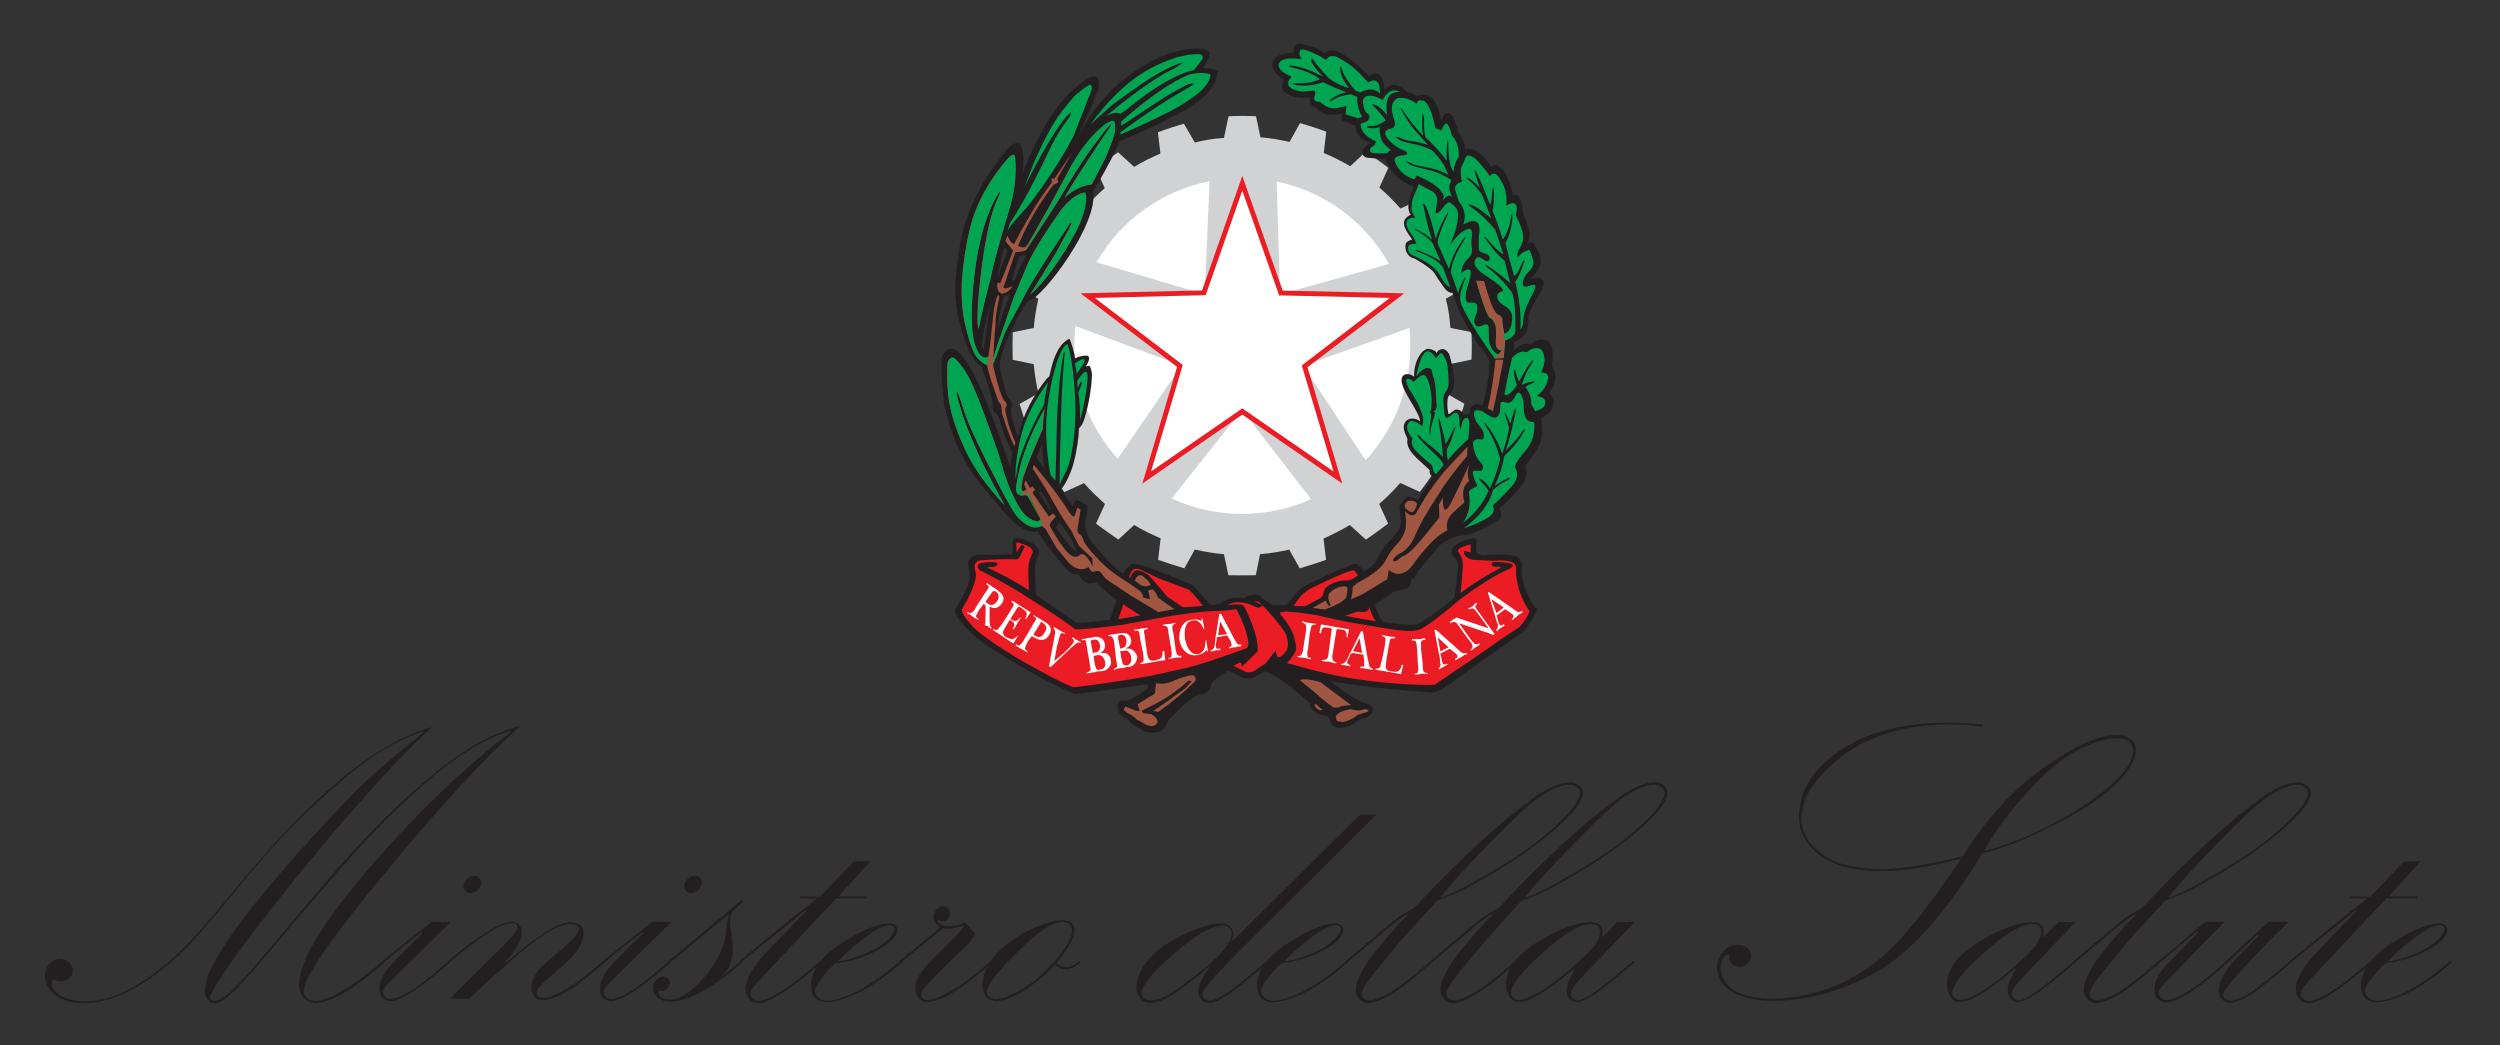 <?xml version="1.0" encoding="utf-8"?>
<!-- Generator: Adobe Illustrator 25.3.1, SVG Export Plug-In . SVG Version: 6.00 Build 0)  -->
<svg version="1.1" id="Livello_1" xmlns="http://www.w3.org/2000/svg" xmlns:xlink="http://www.w3.org/1999/xlink" x="0px" y="0px"
	 viewBox="0 0 1200 501.6" style="enable-background:new 0 0 1200 501.6;" xml:space="preserve">
<rect x="0" y="0" width="1200" height="501.6" fill="#333333" stroke="none"/>
<style type="text/css">
	.st0{clip-path:url(#SVGID_2_);fill-rule:evenodd;clip-rule:evenodd;fill:#D0D2D3;}
	.st1{clip-path:url(#SVGID_2_);fill-rule:evenodd;clip-rule:evenodd;fill:#FFFFFF;}
	.st2{clip-path:url(#SVGID_4_);fill:#EC1C24;}
	.st3{clip-path:url(#SVGID_4_);fill-rule:evenodd;clip-rule:evenodd;fill:#231F20;}
	.st4{clip-path:url(#SVGID_6_);fill-rule:evenodd;clip-rule:evenodd;fill:#A15641;}
	.st5{clip-path:url(#SVGID_6_);fill-rule:evenodd;clip-rule:evenodd;fill:#00A551;}
	.st6{clip-path:url(#SVGID_6_);fill-rule:evenodd;clip-rule:evenodd;fill:#EC1C24;}
	.st7{clip-path:url(#SVGID_6_);fill-rule:evenodd;clip-rule:evenodd;fill:#FFFFFF;}
	.st8{clip-path:url(#SVGID_8_);fill-rule:evenodd;clip-rule:evenodd;fill:#A15641;}
	.st9{clip-path:url(#SVGID_8_);fill:#231F20;}
	.st10{clip-path:url(#SVGID_10_);fill:#231F20;}
</style>
<g>
	<defs>
		<rect id="SVGID_1_" x="21.6" y="20.7" width="1155.2" height="460.8"/>
	</defs>
	<clipPath id="SVGID_2_">
		<use xlink:href="#SVGID_1_"  style="overflow:visible;"/>
	</clipPath>
	<path class="st0" d="M589.7,55.8c2.2-0.2,11.1-0.2,13.2,0l2.1,10.1c4.8,0.4,9.4,1.2,14,2.2l5-9c2.2,0.5,10.6,3.3,12.6,4.1
		l-1.2,10.2c4.4,1.9,8.7,4,12.7,6.4l7.5-7c1.9,1.2,9.1,6.4,10.8,7.8l-4.3,9.4c3.6,3.2,7,6.5,10.1,10.1l9.3-4.3
		c1.5,1.7,6.7,8.9,7.8,10.8l-7,7.6c2.5,4.1,4.6,8.4,6.4,12.7l10.3-1.2c0.8,2,3.5,10.5,4,12.6l-9,5.1c1.2,4.6,1.9,9.4,2.2,14l10.1,2
		c0.2,2.2,0.2,11.1,0,13.2l-10.1,2.1c-0.4,4.8-1.2,9.4-2.2,14l8.9,5.1c-0.5,2.1-3.3,10.4-4,12.5l-10.3-1.1c-1.9,4.3-4,8.6-6.4,12.6
		l7,7.6c-1.2,1.8-6.3,9-7.7,10.7l-9.4-4.3c-3.1,3.6-6.5,7-10.1,10.1l4.3,9.4c-1.7,1.3-8.8,6.6-10.7,7.7l-7.7-7
		c-4.1,2.5-8.4,4.6-12.6,6.5l1.2,10.2c-2,0.8-10.4,3.5-12.6,4.1l-5.1-9c-4.6,1.1-9.3,1.8-14,2.2l-2,10.1c-2.2,0.1-11,0.1-13.2,0
		l-2.1-10.1c-4.7-0.4-9.4-1.2-14-2.2l-5,9c-2.2-0.6-10.5-3.3-12.6-4.1l1.2-10.3c-4.4-1.9-8.7-4-12.7-6.4l-7.6,7
		c-1.8-1.2-9-6.3-10.7-7.7l4.3-9.4c-3.6-3.2-7-6.5-10.1-10l-9.4,4.3c-1.3-1.7-6.5-8.9-7.7-10.7l7-7.7c-2.5-4.1-4.6-8.4-6.5-12.6
		l-10.2,1.2c-0.8-2-3.5-10.5-4.1-12.5l9-5.1c-1-4.7-1.8-9.4-2.2-14l-10.1-2.1c-0.1-2.2-0.1-11.1,0-13.2l10.1-2.1
		c0.4-4.8,1.2-9.4,2.2-14l-9-5c0.6-2.2,3.3-10.5,4.1-12.6l10.3,1.2c1.9-4.4,4-8.7,6.4-12.6l-7-7.6c1.2-1.9,6.4-9.1,7.7-10.7l9.4,4.2
		c3.2-3.6,6.5-7,10-10l-4.3-9.4c1.7-1.4,8.9-6.7,10.7-7.8l7.7,7c4.1-2.5,8.4-4.6,12.6-6.4l-1.2-10.2c2.1-0.9,10.4-3.6,12.5-4.1
		l5.2,9c4.6-1.2,9.4-1.9,14-2.2L589.7,55.8C591.9,55.6,589.7,55.8,589.7,55.8"/>
	<polygon class="st1" points="596.3,89.9 578.3,141.2 523.9,142.5 567.2,175.4 551.6,227.6 596.3,196.7 641,227.6 625.5,175.6 
		668.7,142.5 614.4,141.3 	"/>
	<path class="st1" d="M526.3,125.9c11.5-19.9,31.1-34.4,54.3-38.9l-2.3,54.3L526.3,125.9z M536.5,220.2
		c-15.3-17-23.1-40.2-20.3-63.7l50.9,19L536.5,220.2z M629.3,239.6c-20.9,9.4-45.4,9.6-66.9-0.3l33.8-42.6L629.3,239.6z
		 M676.5,157.4c2.5,22.8-4.9,46.1-21,63.5l-30-45.3L676.5,157.4z M612.8,87.1c22.5,4.7,42.4,18.9,53.9,39.6l-52.3,14.6L612.8,87.1z"
		/>
</g>
<g>
	<defs>
		<rect id="SVGID_3_" x="21.7" y="20.7" width="1155.1" height="460.8"/>
	</defs>
	<clipPath id="SVGID_4_">
		<use xlink:href="#SVGID_3_"  style="overflow:visible;"/>
	</clipPath>
	<path class="st2" d="M596.3,91.5L579,140.9l-0.3,0.8l-0.8,0l-52.4,1.3l41.6,31.7l0.6,0.5l-0.2,0.8l-15,50.3l43.1-29.8l0.7-0.5
		l0.7,0.5l43.1,29.8l-15-50.1l-0.2-0.8l0.6-0.5l41.6-31.9l-52.3-1.2l-0.8,0l-0.3-0.8L596.3,91.5z M577,139.4l18.2-51.8l1.1-3.2
		l1.1,3.2l18.3,51.9l54.9,1.2l3.4,0.1l-2.7,2.1l-43.7,33.4l15.7,52.6l1,3.2l-2.8-1.9l-45.2-31.2l-45.2,31.2l-2.8,1.9l1-3.2
		l15.7-52.8l-43.7-33.3l-2.7-2l3.4-0.1L577,139.4z"/>
	<path class="st3" d="M680.6,239.9c-0.3,0.1-4.3-2.2-5.7-1c-1.4,1.3-2.6,3-3.2,4l0.7,6.5c0.5,2.7-1,5.7-4.3,9
		c-3.3,3.3-5.5,6.4-6.6,9.2c-0.6,2.1-2.9,4.4-6.8,6.8c-0.2-0.7-1.2-1.8-2.8-3.3c-0.2-0.5-0.7-0.6-1.4-0.5c-4,1.1-12,4.6-24,10.5
		c-2.1,1.1-5.1,4.2-8.9,9.3h-6.8c-1.9-1-3.9-2.5-6-4.4c-1.5-1.2-4.2-0.8-8.1,1.2c-3.6-0.8-7.3-0.1-10.9,2.3c-2.2,0.8-3.9,1-4.9,0.5
		l-8.6-9.3c-17.8-7.5-27.5-10.8-29.1-10c-1.8,1.1-3,2.6-3.9,4.6c-1.8-0.8-4.4-3-7.9-6.7l-5.4-6.1c-4-4.4-5.6-8.7-4.9-12.6l0.9-5.4
		c0.1-0.8,0-1.5-0.4-1.9c-1.3-1.4-3.6-2.2-4.7-2.5c-0.2-0.1-1-0.4-1.9,2.8c0.2,0.8-5.6-7.7-5.7-8c1.6-1.7,4.4-6.7,6-12.5
		c1.8-6.6,2.6-13.8,2.6-16.6c0.3-0.5,0.3-0.7,0.7-1c2.7-2.1,6.2-21.6,5.4-26.3c-0.4-1.9-0.8-2.8-1.3-2.9c-0.5-0.1-1,0.1-1.5,0.4
		l1.1-2.1c0.6-1.5,0.6-2.5,0-3c-0.4-0.4-3.5-0.3-6.3,1.1c-0.3-3-1.8-7.5-2.5-9.1c-0.2-0.5-1,0-1,0.1c-4.9,3-7.1,9.5-8.8,17.6
		l-1.4,1.3c-6.3,7.9-11.3,17.1-13.5,27.4c-1.1-1.6-1.7-4-2.6-7.1c-0.9-3.1-1.2-5.2-0.9-6.2c0.9-1.6,0.6-3.2-0.9-4.6
		c-1.2-1.2-2.7-6.4-4.6-15.8c0.1-2.5,1.1-6.1,3-11.1c1.9-4.9,5-11.1,9.1-18.1c0.2-0.3,2-2.3,2.6-2.4c6.1-1.5,33.1-36.5,30.2-52.7
		c-0.5,2,11.6-19.2,12.6-23.6l1.5-0.5l1.7-0.7c5.8-2.3,10.8-4.8,15.4-6.9l7.1-3.8c4.9-2.1,9.6-5,14-8.6c4.7-4.1,7.2-8.4,7.5-12.8
		c-0.8-1.1-3.2-1.6-7.2-1.8c2.1-2.3,3.2-4.8,3.3-7.4c-1.5-2.1-6.1-2.5-13.7-1.1c-8,2-14.9,5.1-20.9,9.3c-6.1,3.9-11.6,8.6-16.4,14.1
		c-4.8,5.6-8.7,11.3-11.7,17.3l3.5-8.1c1.8-3.9,3.6-8.4,5.6-13.5c0.6-2.5,0.6-4.2,0.1-5.3c-0.5-1.1-1.7-1.3-3.4-0.9
		c-1.9,0.5-5.3,2.9-10.2,7.4c-5.4,5.5-10.1,12.3-14.3,20.3c-4.1,8.1-7,14.4-8.5,19.1c0.8-5.3,0.7-9.8-0.4-13.5
		c-0.6-1.5-1.9-1.9-3.9-1.2c-1.9,1.3-3.7,3.2-5.6,5.8c-1.9,2.6-3.7,5.1-5.4,7.5c-1.8,2.4-3.8,5.8-6.2,10.3
		c-2.4,4.4-4.5,9.7-6.3,15.8c-1.8,6.1-3.2,14.1-4.1,24.2c-0.6,6.4-0.1,13.3,1.4,20.7c1.9,7.4,3.7,12.8,5.6,16.3
		c1.9,3.5,3.6,5.6,5.3,6.1c1,2.6,2.5,6.8,4.2,12.8c0.9,2.8,1.3,4.9,1.2,6.4c-0.1,1.5,0.3,2.5,1.1,3.1c0.9,0.6,1.6,1.8,2.2,3.5
		c1.5,5.6,3.6,10.8,6.1,15.6c-0.5,2.6-0.7,5.1-0.7,7.7c-5.6-16.3-10.2-28.5-13.7-36.8c-6.8-15.1-12.1-22-16-20.7
		c-1.9,0.7-3,2.4-3.5,5.1c-0.1,1.1-0.1,3.7,0,8.1c0.1,4.3,0.5,8.9,1.2,13.7c3.5,15.6,9.5,28.5,18.1,38.9l12.8,15.1
		c2.6,2.6,5,4.5,7.4,5.7c2.3,1.2,4.5,1.6,6.5,1c2.9,4.7,6.6,9.6,11,14.7c2.8,4.3,5.7,6.4,8.8,6.1c1.3,2.8,3.2,4.2,5.8,4.2l2.6-0.4
		c3.6,3.5,6.9,6.3,9.8,8.4l-3.3,9.5c-5.8,0.8-11.2,1.3-16.1,1.4c-4.6-3.3-11-7.7-19.3-13.3l-0.5-10.5c-0.2-3.6,0.4-6.7,1.9-9.1
		c0.4-2-0.8-3.8-3.3-5.4c-3.9-1.9-6.6-2.6-8.2-2.3c-0.7,0.2-1.1,0.9-1.2,1.9v5.8l-16.7,0.4c-1.5,0-2.8,0.6-3.8,1.8
		c-1,1.2-1,3.5-0.1,7c0.1,1.3,0.1,2.4-0.2,3.3c-0.8,3.7-3,8.3-6.5,13.7c-0.5,0.8-0.3,2,0.6,3.7c0.9,1.6,3.1,4.2,6.6,7.7
		c1.5,1.5,3.8,3.4,6.9,5.6c3.1,2.2,8.6,5.6,16.4,10.2c9.2,5.5,18.1,10.1,26.5,13.7c1.8,0.1,13.4-1.5,35.1-4.7l0.2,1.9
		c-6.2,4.7-10.2,6.6-11.9,5.8c-2.5,0.2-3.2,2-2.3,5.4c0.7,1.5,2,2.6,3.9,3.2l2.3,2.6l6.5,3.9c2.5,0.7,4.8,0.7,7,0
		c2.1-0.8,3.5-2.6,4.2-5.4l0.7-0.7l7-7l5.1-3.9c4-0.7,6.6-2.1,7.7-4.2c0.2-1.9,0.8-3,1.6-3.5l6.1-4.2c0.2-0.6,2.7,0.4,7.5,3
		c2.3,0.6,4.4,0.5,6.1-0.4l4.6-2.6c4.1,0.9,11.3,6,21.6,15.3c-0.1,1,0.5,2.3,1.9,3.7c0.8,1,3,1.9,6.7,2.6l2.5,4.6l2.5,0.9
		c3.6,0.1,7-1.2,10.2-3.9l3.9-1.2c2-1.5,2.9-3,2.6-4.6l-1.6-1.6l-3.3-0.9c-4.2-2-8.5-4.7-12.8-8.1l-2.8-2.1
		c12.7,2.2,28.6,4,47.5,5.3c2.3,0.5,5.5-0.7,9.4-3.6c3.9-2.9,15.8-11.3,35.5-25.3c2.9-3.2,5.3-6.8,7-10.9c-1.8-1.6-3.3-4-4.6-7
		c-1.3-3-2.2-5.6-2.5-7.7c-0.5-2-0.5-3.8-0.2-5.3c0.3-1.6-0.2-3.1-1.6-4.5c-0.6-0.8-1.9-1.3-4-1.6c-3.7-0.4-8-0.3-12.6,0.2
		c-2.2-0.2-3.5-0.8-3.9-1.6l0.2-4.2c0.3-1.9-0.2-2.7-1.6-2.5c-5.1,1.3-8.2,2.6-9.3,3.9c-1.5,1.6-1.5,3.4,0.2,5.3
		c1.3,1.2,1.9,2.5,1.9,4c-0.7,7.7-1.3,12.9-1.9,15.6c-8.5,6.8-14.3,10.9-17.4,12.4c-2.5,0.8-8,0.5-16.5-1c-1.9-1.6-3.2-4.4-4-8.4
		c2.9-1.7,6-3.9,9.3-6.3c2.2-0.4,4.1-0.8,5.6-1.3c1.5-0.5,2.3-2,2.3-4.3c1.5-0.6,2.6-1.9,3.3-3.9l10.2-12.3
		c3.3-2.8,6.8-4.4,10.7-4.9c4.7-0.4,10.8-3,18.2-7.9c1.2-1.3,1.2-3.1,0-5.4c2.2-1.3,5.8-4.9,10.9-10.9c2-2.8,2.5-5.9,1.4-9.3
		c4.7-5.6,7.3-10.1,7.9-13.3c0.5-2.9,0.4-6.1-0.2-9.5c2.2-1.4,3.8-2.6,4.6-3.6c0.9-1,1.3-2.4,1.3-4.1c0-1.8-0.6-3.2-1.9-4.4
		c3.4-4.8,3.8-9.1,1.2-13c0.9-6.3,0.3-10.3-1.9-11.9c-2.3-1.6-5.2-1.1-8.6,1.6c-2-1.1-4.7-0.1-8.1,3c0.6-1.5,0.6-2.9,0.2-4
		c3-1.4,5-3,5.9-4.6c0.9-1.7,1.3-4.4,1.3-8c0.4-2.2,2.4-6.2,6.1-11.9c2.6-5.7,0.8-7.7-5.4-6c3.4-3,5.1-5.7,5.1-7.9
		c0.2-2.1-0.6-4.8-2.6-8.1c-0.8-1.9-2-2.2-3.7-1.1c0.6-1.2,0.9-2.6,1-4.2c0.1-1.6-1-5.1-3.2-10.3c-0.4-6.9-2-9.8-4.9-8.6
		c-0.5-3.6-1.6-7.1-3.5-10.3c-2.8-4.2-5-5.3-6.7-3.3c-4.6-6.8-8.8-9.6-12.8-8.4c-0.1-2.9-1.1-5.6-3-7.9c-1-4.4-2.3-7.5-3.9-9.3
		c-2.1-0.8-3.6,0.4-4.4,3.5c-0.4-2.6-1.2-5.3-2.5-8.1c-1.3-2.8-3.3-4.3-6.1-4.4c-1-0.1-2,0.1-3,0.5c-1.9-1.2-3.5-1.8-4.7-1.8
		c-4-4.2-7.6-4.6-10.9-1.1l-0.5-3.7c-1.2-4.3-3.5-5.3-7-2.8c-5.7-6-10.6-9.9-14.7-11.7c-3.4-1.2-5.6-0.9-6.7,0.9
		c-1.7-1.7-3.6-2.9-5.6-3.3c-2-0.5-3.9-1-5.6-1.6c-2.7-0.1-3.9,1.3-3.5,4.4c-4.2,0.2-7.1,1-8.7,2.2c-1.6,1.2-2,3-1.2,5.2
		c0.8,2.2,2.5,4,5.2,5.4c-0.7,0.8-1,2.1-0.9,3.9c0.1,1.8,2,3.2,5.6,4.4c2.7,0.7,5.3,0.8,7.9,0.2c-0.6,2.7,0.4,4.4,2.8,5.1
		c3.4,3.5,7.6,4.4,12.6,2.6l-0.5,3.3l6.8,2.8c0.2,3.3,1.7,5.6,4.6,7l2.7,1.2c-0.6,0.1-3.1,2.1-3.1,2.5c-0.6,0.6-2.1,3.9,1.6,4.6
		c2.8,0.3,5.8,0.6,8.7,0.5c0.1,0.9,0.6,2.3,1.2,3.3c0.5,1.1,1.7,2.6,3.8,4.8c1.9,2.1,5.5,4.1,8.5,5.4c-0.2,0.2-1,2.5-1.8,4.6
		c-0.9,2.6-1.4,6.7,0.4,8.9c-0.4-0.2-2.1,1-2.7,1.9c-2.2,3.4,2.5,8.2,3.3,9.9c-0.4,0-1.7,0.6-2.4,1.1c-1.6,1.2-1.1,7,3.5,8
		c1.2,0.6,6.5,3.6,9.1,6.3c0.5,0.5,2,3.3,4.1,6.1c1.1,1.5,2.3,4,5.1,4.1c2.5,8.2,6.7,16,11.7,23.7c0,0.2,4.6,5.1,6.2,9.5
		c-0.6,2.9-0.5,5.3-0.5,5.5c-0.6,5.6-1.6,10.8-3,15.5c-5-2.4-5.8,0.9-6.5,4.1c0.1-0.2-2.3-0.5-2.6,0.6c0.2-1.9-3-3.7-4.4-2.6
		c0,0-1.6,1.1-2.6,1.9c-0.3,0.2-0.6-1.6-0.7-3c-0.1-1-0.2-4.2,0.4-5.5c0.1-0.2,1.3-1.6,2-2.9c1.5-2.6,0.4-11-1.4-16.8
		c-0.5-1.7-1.7-2.6-2.7-3c-0.4-0.2-3,0-3.5,2c-0.1-1.1-2-1.8-3.3-2.1c-3.8-0.9-7.9,6.5-7.5,13.3c-2.8-2.2-6.5-1.5-6,2.3
		c0.6,5.4,8.7,14.9,8.9,19.2c-2.4-2.2-7.9-2.2-7.9,3c0,1.6,1.3,4.3,1.8,5.4c-1.1,5.6,5.3,9.7,10.6,14.9c-0.1,2.5,0.8,2.5,1.6,3.5
		C686.6,230.5,680.7,239.7,680.6,239.9 M497.5,219.8l3.9,4.9c-0.8-4.1-1.2-8.1-1.1-11.9L497.5,219.8z M482.2,118.6
		c-1.4,4.3-2.5,9.1-3.3,14.4l4.7-12.6L482.2,118.6z M480.8,147l-1.2,5.1l-0.9,7l2.5-8.2l3.5-9.5l-2.8,0.5L480.8,147z M498.6,236.6
		l5.4,8.2l0.5-1.1l-4.9-8.2L498.6,236.6z M471.5,166.5l0.7,1.4c0.8-5.3,1.8-12.6,3-21.9C472.1,158.6,470.9,165.4,471.5,166.5
		 M508.7,250.7l-1.9,2.5l3,4l2.8,3.7c1.2,1.6,2.6,2.9,4.2,3.7l-0.9-2.6l-2.6-4.7L508.7,250.7z M489.3,123l-3.7,11.4l1.4,0.2
		c1.3-3.6,3.2-7.7,5.6-12.3L489.3,123z"/>
</g>
<g>
	<defs>
		<rect id="SVGID_5_" x="21.6" y="20.7" width="1155.2" height="460.8"/>
	</defs>
	<clipPath id="SVGID_6_">
		<use xlink:href="#SVGID_5_"  style="overflow:visible;"/>
	</clipPath>
	<path class="st4" d="M677,240.3c1.5,0,3.6,0.8,3.1,2c-0.5,1.3-1.1,3.4-2.3,3.5c-1.2,0.1-3.5-1.5-3.5-3
		C674.3,241.3,675.6,240.3,677,240.3"/>
	<path class="st4" d="M654.1,285.2l11.8-7.2l0.7-4.4c2.6,1.9,4.8,2.3,6.8,1.4c1.8-0.5,3.4-1.9,5-4.2c1.6-2.3,3.9-5.2,6.9-8.6
		c3-3.4,6.2-6,9.5-7.7c-0.8-2.8-0.1-5.5,2.3-8.1l5.8-5.3c-1.3-4.8-0.5-8.2,2.3-10.2c-0.9-2.3-0.9-5.1,0.2-8.2
		c-4.8,10.3-7.8,16.6-9,18.9c-1.2,2.3-2.2,3.2-2.9,2.9c-0.7-0.4-1-2.2-0.9-5.6l-1.9,3.3l0.2,6.1c-8.4,10.9-13.9,17-16.5,18.2
		c-1.4,0.6-2.7,1.5-3.9,2.6c-1.8,0.7-2.2,0.3-1.4-1.2c0.9-1.1,2.3-2,4.2-3c2.5-1.8,4.3-4.1,5.6-7c2.1-5.3,6.1-12.4,12.1-21.4
		c1.8-3.2,6.1-9.1,13.2-17.7l0.2-4.4c-2.2,2.3-4.9,5.2-8.1,8.6c-3.2,3.4-6.1,7-8.9,11c-2.8,3.9-5.4,8.2-7.9,12.7
		c-1.5,1.2-3.2,0.7-5.1-1.4l0.5,4.4l-0.2,4.2c-0.8,2.8-2.2,5.2-4,7.1c-1.9,1.9-3.6,4.3-5.3,7.3c-1.3,3.5-6,7.4-14,11.6l-2.1,1.8
		c-0.1,2.8-0.4,4.8-0.9,6L654.1,285.2z"/>
	<path class="st4" d="M635.9,292.6c6.2-2.3,9.6-4.3,10.3-6c0.8-3.3,0.8-5-0.2-5.1c-2.2-0.2-4.3,0.4-6.1,1.8c-2,1.2-2.7,2.7-2.1,4.7
		l0.9,2.8h-0.9l-1.6-2.5l-6.1,3.5L635.9,292.6z"/>
	<path class="st4" d="M539.3,340.8l1.8,1.4c1.5,0.6,3,1.6,4.6,3.2l4.2,2.3c2.6,1.3,4.4,1.1,5.6-0.7c0.4-1.4-0.6-2.8-2.8-4.2
		l-3.9-0.5l-0.9-1.1l5.1-2.5c3.7-1.9,7-3.8,9.9-5.9c2.9-2.1,5.4-4.1,7.6-6.1l1.6,0.2l-3,3.3c-6.7,5-11.8,8.7-15.4,10.9l2.1,0.7
		c6.2-4.3,11.8-8.9,16.7-13.7c1.9-1.5,1.9-2.9,0.2-4c-2.8,0.2-5.8,1.1-8.9,2.5c-3.2,1.5-6.1,1.9-8.8,1.3l-0.5,3.2
		c0.2,1.4-0.5,2.4-2.1,3l-6.3,3.9l0.9,3.2h-1.6l-5.3-2.1L539.3,340.8z"/>
	<path class="st4" d="M547.5,280.8c1.6,0.8,3.3,0.8,4.9,0l-1.2-1.9l-2.8-2.5c-1.5-0.8-2.7-0.1-3.7,2.3L547.5,280.8z"/>
	<path class="st4" d="M716.6,197.4c1.5-6.1,3.4-15.8,5-24.7c-1.5,0-3.1-0.2-3.8,0c-0.5,5.4-1.6,14.8-3.7,23.3L716.6,197.4z"/>
	<path class="st4" d="M641.7,346.1l3,0.5c2.7-0.6,5-1.8,7-3.5l4.6-1.4l0.7-0.9l-1.9-0.4l-2.8,0.7l-4.2-0.7c-1.8,0.4-3.2,0.8-4.3,1.2
		c-1.1,0.5-2,1.2-2.7,2.3L641.7,346.1z"/>
	<path class="st4" d="M632,333.1c2,2,4.7,4.1,8.1,6.5h2.5c0.8-0.7,2.8-1.1,6-1.1l-14.9-11.1c-5-1.4-8.3-1.7-9.8-0.9L632,333.1z"/>
	<path class="st4" d="M631.3,337.7c-0.5,0.8-0.2,1.6,0.9,2.5c1.1,0.8,1.9,1,2.6,0.5L631.3,337.7z"/>
	<path class="st4" d="M490.1,222.3c-1.3,5.1-2,8.8-2.3,10.9c-0.5,3.3,0.6,4.8,3.3,4.7c1.6-0.5,2.9,0.2,3.7,1.9l4.7,9.6
		c-1.3,1.3-3.3,0.9-6.1-1.1c-2.1-1.5-4.2-4.4-6.3-8.6c-1.4-2.8-2.6-5.6-3.6-8.2c-1-2.7-2-5.8-3-9.5c-1-3.6-3.7-11.3-8-22.9
		c-4.3-11.6-7.7-19.1-10.3-22.4c-2.5-3.3-4.1-5-4.8-5c-1-0.2-1.9,0.5-2.5,2.3c-0.2,0.6-0.3,3.4-0.2,8.5c0.1,5.1,0.5,8.9,1.1,11.3
		c1.3,6.9,3.9,14.4,7.7,22.5c3.9,8.2,10.1,17,18.8,26.3c-3.7-6.5-7.5-13.8-11.4-21.7c-4.4-9.8-7.5-17.3-9.1-22.4
		c-1.6-5.1-2.5-8.4-2.6-9.8c-0.1-1.5,0.1-1.4,0.7,0.1c0.6,1.5,1.8,5.1,3.7,10.9c2.6,6.9,7.4,17.1,14.6,30.7
		c5.4,10.5,8.9,16.5,10.5,18.1c4.6,4.4,8.3,5.7,11.2,3.9l1.9,1.4l5.4,9.3l5.8,7c3.3,3.3,6.5,4,9.6,2.1c0.7,1.9,1.7,2.6,2.9,2.1
		c1.2-0.5,2.2-0.3,2.9,0.5l2.3,3l12.1,8.1l13.2,7.9l7.7-1.4c-2.2-1.4-4.8-3.3-7.9-5.6c-0.7-1.9-1.6-3.2-2.6-3.9l-2.1,0.5l0.9,4.2
		l-3.3-0.7c0.1-1.5-1-3.1-3.4-4.6c-2.4-1.6-5.4-3.6-9.1-6.1c-3.7-2.5-7.2-5.6-10.5-9.3c-3.3-3.7-5.2-6.1-5.5-7.3
		c-0.6-1.9-1.3-3-2-3.2c-0.8-0.3-1.1-1.3-1-2.9l0.4-2.1l1.1-6.8l-1.6-0.9l-1.1,3.3c-0.4,1.8-1.5,1-3.6-2.4c-2-3.3-5.6-8.2-10.6-14.7
		l-5.6-6.8l-0.5,1.9c2.8,4.1,5.2,7.8,7.1,11.1c1.9,3.3,3.5,6.1,4.8,8.4c1.3,2.3,3.4,5.7,6.5,10l3.7,7.4l6.5,6.1l0.2,4
		c-1.3-2.7-2.5-4.4-3.5-5.3c-1-0.8-1.9-0.9-2.6-0.4c-2.2,2.2-5.1,0.8-8.6-4.4c-1.7-2.3-3.7-5.4-5.8-9.3c-0.5-0.7,0.5-2.2,2.8-4.6
		l-1.4-1.6l-1.9,1.6l-7.9-11.4l1.1-1.6l-1.1-1.6l-1.2,0.9l-2.1-3.7l-0.7,1.9l1.1,2.5l-1.4,0.7c-1.2,0.1-1.2-2-0.2-6.3
		c2-6,5.1-13.8,9.5-23.5c0-2.6,0.3-5.7,0.9-9.5C496.4,205,492.7,213.6,490.1,222.3"/>
	<path class="st4" d="M476.8,171.9c0.2-6,0.5-10,0.7-12.1c0.2-2.1,0.4-4.2,0.4-6.3c0.1-2.1,0.7-5.8,1.8-11.2l-0.7-0.7
		c-1.1,2.5-1.8,5.5-2.2,9.2c-0.4,3.7-0.7,6.9-1,9.6c-0.2,2.7-0.7,6.3-1.4,10.8c-0.9,0.6-1.8,0.6-2.6,0.2c-1.5-0.6-2.9-2.7-4-6.4
		c-1.2-3.7-1.6-9.7-1.4-18c1.2-23.7,5.3-41.7,12.5-53.8c1.6-2.3,1.7-1.8,0.2,1.6c-3.2,6.5-5.8,17.5-7.8,32.9
		c-2,15.4-2.6,25.5-1.7,30.3c2.1-9.9,4-18,5.8-24.2c0.9-5.3,3.7-15.5,8.2-30.7c1.7-5.4,2.9-10.3,3.4-14.6c0.5-4.4,0.6-8.9,0.1-13.6
		c-0.5-1.2-1.7-0.6-3.7,1.6c-9,10.5-15,21.6-17.9,33.3c-2,8.4-3.3,17.1-3.9,26c-0.2,7.5,0.3,13.9,1.5,19.3c1.2,5.4,2.5,9.7,3.9,13.1
		c1.4,3.3,3.7,5.7,6.8,7.1c0.5,2.5,1.2,5.2,2.3,8.3c1.1,3.1,1.8,5.4,2.4,7c0.5,1.6,1.1,2.7,1.6,3.2c0.5,0.6,0.8,2,0.8,4.4
		c1.8,5.8,3.7,11.2,6,16.1l0.5-1.8c-2.1-4.9-3.5-8.8-4-11.6c-0.8-2.6-1.1-4.3-0.7-5.3c0.8-1.1,0.7-2-0.3-2.9c-1-0.9-2.2-3.8-3.6-8.9
		c-1.4-5-2.1-8.1-2.1-9.1c2.2-5.7,3.7-9.7,4.4-11.9c0.7-2.2,2.2-5.3,4.4-9.3c2.2-4,4.5-8.2,6.8-12.8c2.3-4.6,9.4-15.7,21.2-33.5
		c1.4-1.2,1,0.2-1.2,4.2l-5.8,10.5l-12.1,19.6c7.1-6.3,14.5-16.5,22.1-30.5c2-4,3.4-7.8,4.2-11.4c0.8-3.6,0.8-6,0-7.2
		c-3.2,0.4-6.8,2.9-10.9,7.7c-6.9,9.6-12.3,18.1-16.1,25.6l-7,16.7l-5.4,15.8C479.7,162.6,478.2,167.1,476.8,171.9"/>
	<path class="st4" d="M511,94.8c4.1-3.6,8.4-5.7,13-6.3l6.5-12.6c2.8-6.6,4.3-10.8,4.6-12.9c0.2-2,0.1-3.7-0.4-4.8
		c-0.7-0.2-2,0.2-3.9,1.2c-6.2,4.8-11.7,11.5-16.5,20l-10.2,18.9l-10.7,18.9c-0.9,1.4-1.9,1.9-3,1.4l-1.8-0.5
		c4-9.8,9.7-19.7,17.2-29.6c2.2-0.5,2.7-1.3,1.6-2.6l7.2-12.5L505.9,86c-0.8-0.7-1.2-0.6-1.2,0.2l0.2,1.4c-4.2,5.6-7.9,11.1-11,16.6
		c-3.1,5.4-5.5,9.7-7.1,12.9c-1.1-0.2-2.2-1.6-3.3-4l-0.9,2.6l3.7,4.6l-6.1,15.6l-1.4-0.2l-0.2,1.6l0.7,2.6l1.4,1.1
		c2.3-0.2,4.1-1.5,5.3-3.7c-2.5,1.2-3.9,1.4-4.4,0.7l5.8-17c2.9-0.1,4.7-0.5,5.3-1.1c7.8-12,12.7-19.6,14.7-22.6
		c7.2-12.3,13-21.3,17.4-27.2c4.3-5.8,7-9.2,8-10.1c1-0.9,1-0.4-0.1,1.3c-6.3,9.4-11,16.4-13.9,21C515.7,87,513.1,91.1,511,94.8"/>
	<path class="st5" d="M689.2,114.6c0.8-3,2.2-6.3,4-9.8c2.2-3.5,2.6-3.6,1.1-0.4c-2.9,6.2-4.3,10.4-4.2,12.6l5.4,12.1
		c1.1-4.8,3.3-9.5,6.8-14.2c1.4-1.8,1.5-1.6,0.4,0.5c-3.9,6.2-6,11.3-6.3,15.3l3.5,10c0.6-2.3,1.6-4.7,3-7.2
		c0.6-0.8,0.6-0.6,0.2,0.7c-0.5,1.3-1.1,3.2-1.8,5.6c-0.7,2.5-0.5,4.9,0.5,7.2c1.1,2.3,2.7,5.4,5,9.1c2.3,3.7,4,6.5,5.3,8.3
		c1.2,1.8,3,4.4,5.3,7.6l4.4-0.2l0.7-8.4c3.2-1.1,4.8-2.7,4.9-4.9c0.1-8.8-0.4-14.8-1.6-18.1c-4.1-5.3-8-9.2-11.8-11.9
		c-1.6-1.6-1.5-1.9,0.4-0.7c4.3,2.8,7.8,5.6,10.5,8.2l-2.6-10.7c-3.4-2.9-6.4-6.3-8.9-10.2c-1.3-1.9-1.2-2.1,0.2-0.7
		c3.2,3.9,5.8,6.4,8.1,7.7c-1.3-3.9-2.6-7.8-4-11.9c-4.3-5-8.1-8.5-11.2-10.5c-2.2-1.6-2.2-2,0-1.2c1.8,0.5,4.8,2.6,9.3,6.3
		c-1.5-4-3-7.8-4.6-11.6c-1.9-2.6-4.1-5-6.7-7.2c-0.9-1.1-0.6-1.1,0.9-0.2c1.5,0.9,3.2,2.4,4.9,4.4L708,83c-0.2-1.9,0.1-1.9,0.9,0
		l2.5,5.6l3.9,9.8c0.6-1.7,0.9-3.9,0.9-6.3c0.5-3,0.8-2.9,0.9,0.4c0.1,3.3-0.1,6.1-0.7,8.6c1.8,4.3,3.4,8.9,4.9,13.9
		c1.9-2.5,3.2-5.9,3.9-10.3c0.6-3.2,0.8-2.9,0.7,0.9c-0.5,4.4-1.6,8.1-3.3,11.1c1.5,6.2,2.9,11.5,4.2,15.8c1.3-0.8,2.6-3,3.9-6.5
		c1.2-1.8,1.3-1.5,0.5,0.9c-1.6,4.7-2.9,7.4-3.9,8.2c1.1,4.6,1.8,8.7,2.2,12.4c0.4,3.7,0.5,7.2,0.3,10.6c0.8-0.5,1.3-2,1.4-4.7
		c0-1.3,0.4-3,1.1-5.1c0.8-2.1,2-4.7,3.6-7.7c1.5-2.8,1.5-4.1-0.2-3.9l-3.2,0.9c-1.1,0-1.6-0.5-1.6-1.6c0.2-2.1,1.1-3.9,2.7-5.4
		c1.6-1.5,2.4-2.9,2.4-4.2c0.2-1.1-0.4-3.2-1.9-6.5c-2.3,0.7-3.9,1.6-4.6,2.6c-0.8,1.1-1.2,1.1-1.2,0.1c-0.1-1,0.5-2.4,1.6-4.3
		c1.1-1.9,1.5-3.9,1.1-6c-0.4-2.2-1.5-5.2-3.4-9c1.3-5.5-0.2-7.1-4.6-4.7c0.5-4.6-0.4-8.5-2.5-11.8c-1.7-3.6-3.6-4.4-5.4-2.3
		c-3.9-5.4-6.7-8.5-8.4-9.3c-1.8-0.8-2.8-0.7-3.2,0.4c-0.4,1-0.9,2.4-1.8,4c-0.8,1.5-0.8,4.1,0,7.7c-2.6,0.7-3.6,2-3.2,3.9l1.7,5.4
		c1.4,1.7,2.3,3.6,2.7,5.4c0.4,1.9,0.2,3.8-0.6,5.8c3.6-2.1,6.1-2.2,7.4-0.3c0.5,1.7,0.6,3.3,0.3,4.6c-0.2,1.3-0.3,3.7-0.2,7.4
		c-0.1,0.8,0.9,1.6,3,2.2c2.1,0.6,2.7,1.8,1.9,3.4c-0.5,0.6-1.5,0.3-3.1-0.8c-1.6-1.1-2.7-1.1-3.2-0.1c-1.5,2.1-0.4,4.5,3.5,7.2
		c7.5,4.9,10.6,7.7,9.3,8.4c-2.2,0.5-3,1.7-2.3,3.7c0.3,1.2,1.7,2.5,4.2,3.9c2.3,1.6,3.2,4,2.6,7c-0.4,3.3-1.6,5.2-3.7,5.8
		c-0.7-3.3-1-5.4-0.9-6.4c0.1-1-0.6-1.9-2.3-2.6c-1.6-0.8-3.8-6.1-6.5-15.9l-3.7-0.2c3.4,11.5,5.6,17.3,6.5,17.5
		c0.9,0.2,1.9,1.5,2.8,3.7c0.2,1.8,0.3,4.2,0.1,7.4c-0.2,3.2,0.9,4.7,3.2,4.6l-1.6,1.9c-1.3-0.4-2.3-1.1-3.2-2.3
		c-1.1-1.6-1.6-3.3-1.7-5c-0.1-1.7-0.1-3.5-0.1-5.3s-0.9-2.3-2.6-1.6c-1.8,0.8-2.9,0.9-3.4,0.4c-0.5-0.5-0.9-1.2-1-1.9
		c-0.1-0.8,0.4-2.4,1.4-4.8c0.2-1.8,0.1-3-0.3-3.7c-0.4-0.7-1.5-0.9-3.2-0.7c-1.8,0.2-2.3-1.5-1.8-5.1l2.1-7.5
		c0.7-3.9-0.8-4.4-4.6-1.6c0.6-3.2,1.7-5.4,3.3-6.8c1.6-1.4,2.3-3.1,2-5.1c-0.3-2-0.3-3.9,0-5.7c0.3-1.8,0-3-0.8-3.6
		c-2.5-0.2-5.7,2.3-9.6,7.5l1.9-4.9c2-6,2.4-10.1,1.2-12.3c-1.2-1.5-2.4-2.6-3.7-3.2c-0.9,0.4-2.2,1.6-3.7,3.7
		c-1.5,1.7-2.5,2.1-2.8,1.1l0.9-5.4c-0.1-2.3-1.1-4-2.9-4.8c-1.8-0.9-3.8-2-6.1-3.2c-0.4,1.4-0.9,2.8-1.6,4.2
		c-1.2,2.1-1.7,4.3-1.6,6.5c-0.5,1.3,0.1,3.1,1.6,5.4c-4.1,0-5.2,1.9-3.3,5.8l1.4,2.1c0.9,1.2,1.8,2.7,2.5,4.7
		c-2.5-0.2-3.8,0.3-4,1.6c-0.1,1.9,0.5,3.1,1.9,3.7c7,3,11.4,6.2,13.2,9.5c2.1,3.9,3.8,5.8,5.1,5.8l-3.5-9.3
		c-1.5-2.5-5.4-5-11.8-7.5c-1.9-0.8-1.9-1.1,0-0.7c5,2,8.6,3.7,10.7,5.3c-1.2-2.7-2.5-5.7-3.9-8.9c-1.7-2-4.3-4-7.7-6
		c-1.5-1.2-1.5-1.3,0-0.5c2.8,1.3,5.3,2.9,7.5,4.9c-1.6-4.3-2.9-9.4-3.9-15.3l-0.7-1.9l1.2,0.4C686,102.2,687.6,107.9,689.2,114.6
		 M517.2,186l1.1-1.9c0.7-1.4,1-1.3,0.9,0.2l-1.6,4.4c0.5,2.2,0.8,6.5,0.9,13c2-7.8,3.2-14.4,3.5-19.6c0.2-3.6-0.5-4.6-2.3-2.8
		l-2.6,3.3L517.2,186z M516.8,179.5l3.3-4.9c0.9-1.8,0.6-2.5-0.9-2.1c-1,0.5-2.2,1.1-3.3,1.9C516.3,175.8,516.6,177.5,516.8,179.5
		 M731,184.6c1.1-0.6,2.5-1.1,4.4-1.4c1.8-0.2,2-0.1,0.7,0.5c-1.7,0.7-3,1.4-3.9,2.1c2,2.6,2.9,5.3,2.8,8.1l1.9,3.5
		c2-0.6,3.3-1.3,4-2c0.7-0.8,1-1.7,0.8-2.9c-0.2-1.2-1.5-2-4.1-2.5c2.8-1.8,4.7-4.6,5.6-8.6c-0.1-1.8-1.3-2.6-3.5-2.6
		c1-2.1,1.6-4,1.7-5.7c0.1-1.7-0.4-3.4-1.4-5.2c-2-1.4-4.4-1-7.2,1.2c-2-0.9-4.3-0.1-7,2.6c-1.5,6.2-2.7,12.1-3.7,17.7
		c1.5,0.8,3.6-0.8,6.1-4.7c-0.7-1.2-1.2-3.1-1.6-5.8c0.2-2.1,0.6-2,1.1,0.2c0.4,1.9,0.9,3.2,1.6,3.9c1.5-3.2,3.3-6.1,5.3-8.9
		c1.3-1.6,1.6-1.7,1-0.2c-2.3,3.4-4,7-5.1,10.7H731z M669.4,77c1.3,4.4,4.5,7.5,9.6,9.1l1.1-1.9c6.3,2.8,10.3,5.4,11.9,7.9
		c1.1,1.3,1.2,2.7,0.5,4.2c1.9-2.5,3.3-3,4.4-1.8l-1.2-3.5c-0.2-1.6,0.1-2.9,0.9-3.9l-0.4-1c-4-2.5-8.1-4.1-12.4-5
		c-4.3-0.9-6.7-1.7-7.5-2.4c-2.3-1.5-2-1.6,1-0.4c0.7,0.6,3,1.2,7,1.9c4,0.7,7.6,1.9,10.9,3.7l-2.1-4.7c-2.6-3.9-4.6-6.3-6.1-7.2
		c-2.8-1.4-5.8-2.4-9-3c-3.2-0.6-5.3-1.2-6.4-1.9c-1.9-1.2-1.9-1.6-0.2-1.2c1.9,0.9,3.9,1.6,6.1,1.8c2.2,0.3,4.9,0.9,7.9,1.8
		c-1.5-1.6-3.5-3.9-6-6.7c-2.5-2.8-4.8-6.3-7-10.5c-0.1-0.9,0.3-0.6,1.2,1.1c3.6,5.1,6.8,9.1,9.5,11.7c-0.5-3-0.6-6.3-0.4-9.8
		c0.2-1.5,0.5-0.9,0.9,1.9c-0.2,3.3,0,6.2,0.7,8.8c3.6,3.3,7,7,10.2,11.1c-0.2-2.3-0.2-5.2,0.2-8.6c0.2-1.6,0.4-1.6,0.5,0
		c-0.1,3.9,0.2,7.5,1.1,11.1l1.4,3.2c0.1-2.9,0.9-5.4,2.5-7.4c0.1-4.8-1-8.2-3.3-10.3c-0.9-3.9-1.9-5.8-2.8-5.8
		c-0.6,0-1.3,1.1-2.3,3.3l-2.8-1.1c-1.7-8.1-3.7-12.4-5.7-13.1c-2-0.6-3.1-0.1-3.2,1.5c-3-2.3-6.1-3.3-9.3-2.8
		c-2.2,1.3-3.1,3.5-2.6,6.7l1.6,6.1l-1.2,1.6l-2.6,0.7c-1.5,0.8-1.5,2.2,0,4.2c2.2,2.8,5,4.8,8.4,6c1.8,1.3,1.3,2-1.2,2.2
		C670.5,74.8,669.3,75.6,669.4,77 M660.6,67.9c-3.8-1.7-7.3-3.8-7.5-8.5l3.2-1.2c1.4-1.6,1.4-2.9,0.1-3.7c-1.3-0.8-2.1-3-2.2-6.5
		c1.3-2.8,4.4-2.8,9.5,0c2.2-4.3,4.9-5.6,8.1-3.9c-3.4,0-5.4,1.5-6,4.4c-0.4,1.9-0.4,4.1,0,6.8c-1.2-1.6-2.6-3-4.2-4.2
		c-3.2-1.6-3.7-1.5-1.7,0.5c2,2,3.7,4,5.3,6.1c-2.6,2.1-5.4,3-8.4,2.8c-1,0.5-0.9,0.8,0.5,0.9c1.4,0.4,3,0.2,4.9-0.4
		c-0.2,1.9,0.4,5,1.2,6.8c1.1,1.6,2.6,3,4.3,4.3c-0.8,0.2-1.5,0.7-1.8,1.5c-6.5,0.1-7.9,0-8.2-1c-0.2-0.8-0.4-1.5,1.9-2.8
		L660.6,67.9z M647.5,42.3c-2.7-3.6-4.1-6.6-4.2-8.9c0-2.2,0.4-2,1.1,0.7c0.7,2.1,2.7,5.2,6.1,9.3l2.5,1c3.7-2.1,6.9-1.9,9.5,0.5
		l-0.5-4.2c-1-2.3-2.8-2.7-5.3-1.1c-2.9-3.4-5.6-6-7.9-7.8c-2.3-1.8-4.9-3.4-7.5-4.6c-2.2-0.7-3.8-0.2-4.7,1.6l-3.5-2.1
		c-6-2.9-9-3.7-9.1-2.3c-0.5,1.4-0.2,2.7,0.9,4c-4.6-0.6-7.7-0.4-9.4,0.5c-1.7,0.9-2.2,2.2-1.4,3.7c0.8,1.5,2.7,2.9,5.9,4.2
		c-1.6,1.8-2.1,3.2-1.4,4.4c1,1.4,3.2,2.3,6.5,2.8l5.1-0.5c1.3,0.1,1.5,1,0.7,2.8c-0.4,2,0.5,2.8,2.6,2.5c3.2,2.9,6.3,3.9,9.5,2.8
		l3.3-0.7l-0.4,4l6,1.9l1.9-0.7c-1.8-3.3-2.5-6.5-2.3-9.6l-3-1.2c-3.7,0.4-6.6,1.2-8.4,2.6c-1.9,1.1-2.3,1-1.4-0.2
		c2.5-1.8,5-2.9,7.5-3.5c-4.2-1.5-7.9-3.1-11-4.7c-4.3,1.4-8.6,1.9-12.8,1.4c-1.2-0.2-1.9-0.5-2.1-0.7c-0.2-0.2,0.8-0.3,3-0.2
		c3.5,0.1,6.9-0.5,10.2-1.9c-0.7-0.8-2.1-1.7-4.1-2.7c-2-1-5.3-2.1-9.9-3.2c-1.2-0.5-1.1-0.7,0.2-0.7c2.7,0.1,6.1,1.1,10.2,2.8
		c1.6,0.8,3.4,1.6,5.3,2.5c-2.5-2.2-4.4-4.6-5.8-7.2c-0.2-2.1,0.3-2.1,1.6,0c1.3,1.8,3.1,3.9,5.5,6.5
		C638.6,38.6,642.3,40.7,647.5,42.3 M487.5,230.2c0.5-3.7,1.1-7,1.8-9.6c2.8-8.8,6.8-17.6,11.9-26.5c0.1-2.3,0.8-5.9,1.9-10.7
		c-6.9,9.2-11.3,18.2-13.2,26.7C487.9,218.7,487.2,225.4,487.5,230.2 M686.7,222.7c0.6,0.5,1,1.3,1.1,2.5c0.1,1.1,0.6,1.9,1.4,2.4
		c1.4-1.5,2.6-3,3.7-4.4c-0.1-0.6-0.5-1.3-1.1-2.1c-0.6-0.8-2.3-2.5-5-5c-2.7-2.5-4.8-4.7-6.2-6.6c-0.8-1.1-0.6-1.2,0.7-0.4
		c1.5,1.8,3.3,3.4,5.3,4.9c2,1.5,4.1,3.3,6,5.4c-0.3-5.1-1-10.5-1.9-16c-0.5-3.4-0.2-3.4,0.9-0.2c1.3,4.8,2,8.1,2.3,10
		c0.7-1,1.3-2.1,1.8-3.2c0.5-1.1,1.1-2.3,1.8-3.7c1.3-2.3,1.5-2.1,0.5,0.7c-0.4,1.2-0.8,2.5-1.3,3.9s-1.1,2.8-1.8,3.9
		c-0.6,1.2-0.6,3.2,0.1,6.1c2-2.7,5.3-6.1,9.8-10.2c0.8-6.8,0.6-10.2-0.7-10.2c-1.3,0-2.2,1.3-2.6,3.8c-0.5,2.5-0.8,2.2-0.9-1
		c-0.1-3.2-0.6-4.8-1.3-5.1c-0.8-0.2-1.6,0.1-2.6,1c-1,0.9-1.8,1.3-2.5,1.4c-0.7,0.1-1.2-3-1.4-9c0-1.5,0.5-2.8,1.4-3.9
		c0.9-1.1,1.3-3.1,1.1-6.2c-0.2-3.1-0.4-5.2-0.6-6.4c-0.2-1.2-0.6-2.3-1.1-3.3c-0.5-1-1-1.7-1.5-2.1c-0.5-0.4-1.1,0-1.8,1.1
		c-0.7,1.1-1.2,1.3-1.6,0.4c-0.4-0.8-1.1-1.6-2.3-2.3c-1.2-0.7-2.3-0.2-3.4,1.5c-1.1,1.7-2.2,5.1-3.2,10.1c2.3-2.7,4.2-4,5.4-3.9
		c1.3,0.1,2,0.6,2.1,1.5c0.1,0.9,0.4,2.1,1,3.7c0.5,1.6,0.8,3.9,0.9,6.9c0.1,3,0.2,4.9,0.4,5.5c0.2,0.6,0.1,1.3-0.2,1.9
		c-0.3,0.6-0.5,1.1-1.5,1.5c0.9,0.1,0.9,0.3,0.9,0.6c0,0.3-0.3,1.5-1,3.7c-0.6,2.2-1,3.5-1.1,4.1c-0.1,0.7-0.1,1.7,0.2,3.2
		c-0.6-0.9-0.9-1.9-0.9-2.8c0.8-4.6,1.1-7.2,0.9-7.9l-0.7-0.7l0.7-0.7c0.5-3.4,0.4-6.7-0.2-9.8c-0.6-3.2-1.3-5.4-2.3-6.7
		c-0.9-1.3-2.9-0.4-5.8,2.7c-1.5-1.3-2.6-1.8-3.3-1.4c-0.7,0.4-0.4,1.9,0.9,4.6c1.4,2,2.9,4.4,4.4,7.2c0.8,1.8,1.5,3.5,2.1,5.3
		c0.6,1.8,0.6,3.6,0,5.6c-3.4-2.6-5.6-3.2-6.5-1.8c-0.9,1.3-1.1,2.7-0.4,4.1c0.6,1.4,1.4,2.6,2.2,3.7c-1,2.1-0.1,4.4,2.8,7
		C684.1,220.6,686,222.2,686.7,222.7 M506.6,230.7L507,217l0.2-10c0.4-15.2,1.5-27.7,3.3-37.4c0.7-1.3,0.8-0.8,0.4,1.6
		c-0.8,9.6-1.3,18.2-1.5,25.7c-0.2,7.5-0.4,13.6-0.5,18.1s-0.3,10.5-0.3,17.7l2.3-4.9c2.1-3.3,3.7-9.6,4.7-18.9
		c0.8-7.4,0.8-15.6,0-24.8c-0.8-9.2-1.9-15.5-3.2-18.9c-2.2,0.6-4.6,5.7-7,15.4c-1.8,7.7-2.8,14.9-3.2,21.6
		c-0.2,9,0.5,17.6,2.1,25.8L506.6,230.7z M537.7,54.6l2.5-1.6c6.8-5.6,13.1-10.1,19-13.5c5.9-3.4,10.6-5.3,13.9-5.8l3.9-5.1
		c0.7-1.4,0.3-2.3-1.2-2.6c-3.2-0.1-6.9,0.4-11.2,1.6c-8.9,2.9-16.5,7-22.9,12.3c-6.4,5.3-12.5,11.9-18.3,19.8l10.4-9.3
		c10.8-8,18.5-13.2,23.1-15.7c4.7-2.5,8.3-4.1,10.9-4.8c-0.8,1.1-3.8,2.9-8.9,5.4c-8,4.7-17.3,11.5-28.1,20.5
		C534,54.1,536.4,53.7,537.7,54.6 M538.2,60.4c6.7-4.4,13.5-8.9,20.5-13.5c4.2-2.6,8.1-4.7,11.6-6.5c3.2-0.7,3.4-0.2,0.7,1.4
		c-10.2,5.6-21.2,12.9-33.2,21.7v1.1c9.8-4.3,17.8-8.1,23.9-11.2c6.1-3.2,11.3-6.6,15.3-10.3c2.7-2.7,4-5.1,4-7.4
		c-2.5-0.9-5.8-0.9-10,0c-8.5,3.4-19.5,10.9-32.8,22.6L538.2,60.4z M483.8,110.5c0.6-1.1,1.3-2.2,2.3-3.3c0.9-1.2,3.3-3.9,7.2-8.1
		c9.1-11.8,16.5-23.2,22.1-34L524,43c0.2-1.1,0.1-1.8-0.5-2.3c-0.7-0.2-3.2,1.5-7.4,5.1c-1.2,1.2-3.3,3.7-6.3,7.5
		c-3,3.9-6.1,9.1-9.3,15.7c-3.2,6.6-5,10.8-5.6,12.7l-3.3,8.4c7.6-15.4,14.3-26.7,20-33.9c2.5-2.8,3.1-2.9,1.9-0.2
		c-3.9,5.1-6.8,9.8-8.8,13.9c-6.5,13.9-12.2,24.7-16.8,32.3l-3.3,5.3L483.8,110.5z M476.8,174.7c2.2-5.7,3.7-9.7,4.4-11.9
		c0.7-2.2,2.2-5.3,4.4-9.3c2.2-4,4.5-8.2,6.8-12.8c2.3-4.6,9.4-15.7,21.2-33.5c1.4-1.2,1,0.2-1.2,4.2l-5.8,10.5l-12.1,19.6
		c7.1-6.3,14.4-16.4,22-30.3c-0.2-0.1,0-0.2,0.1-0.2c2-4,3.4-7.8,4.2-11.4c0.8-3.6,0.8-6,0-7.2c-3.2,0.4-6.8,2.9-10.9,7.7
		c-6.9,9.6-12.3,18.1-16.1,25.6l-7,16.7l-5.4,15.8c-1.6,4.3-3.2,8.9-4.6,13.7V174.7z M474.5,171.2c-0.9,0.6-1.8,0.6-2.6,0.2
		c-1.5-0.6-2.9-2.7-4-6.4c-1.2-3.7-1.6-9.7-1.4-18c1.2-23.7,5.3-41.7,12.5-53.8c1.6-2.3,1.7-1.8,0.2,1.6c-3.2,6.5-5.8,17.5-7.8,32.9
		c-2,15.4-2.6,25.5-1.7,30.3c2.1-9.9,4-18,5.8-24.2c0.9-5.3,3.7-15.5,8.2-30.7c1.8-5.4,2.9-10.3,3.4-14.6c0.5-4.4,0.6-8.9,0.1-13.6
		c-0.5-1.2-1.7-0.6-3.7,1.6c-9,10.5-15,21.6-17.9,33.3c-2,8.4-3.3,17.1-3.9,26c-0.2,7.5,0.3,13.9,1.5,19.3c1.2,5.4,2.5,9.7,3.9,13.1
		c1.4,3.3,3.7,5.7,6.8,7.1C473.9,174.4,474.4,171.2,474.5,171.2 M492.7,119.6c7.9-12.1,12.6-19.4,14.6-22.4
		c7.3-12.3,13-21.3,17.4-27.2c4.3-5.8,7-9.2,8-10.1c1-0.9,1-0.4-0.1,1.3c-6.3,9.4-11,16.4-13.9,21c-3,4.7-5.5,8.8-7.6,12.5
		c4.1-3.6,8.4-5.7,13-6.3l6.5-12.6c2.8-6.5,4.3-10.8,4.6-12.9c0.2-2,0.1-3.7-0.4-4.8c-0.7-0.2-2,0.2-3.9,1.2
		c-6.2,4.8-11.7,11.5-16.5,20l-10.1,18.9l-10.5,18.7L492.7,119.6z M492.5,236.8c1.6-0.5,1.5,1.3,2.3,3l4.7,9.7L492.5,236.8z
		 M491,235.8c-1.2,0.1-1.2-2-0.2-6.3c2-6,5.1-13.8,9.5-23.5c0-2.6,0.3-5.7,0.9-9.5c-4.8,8.5-8.5,17.1-11.1,25.8
		c-1.3,5.1-2,8.8-2.3,10.9c-0.4,3.1,0.6,4.7,3,4.7C491,237.9,491,235.9,491,235.8 M499.7,249.4c-1.3,1.3-3.4,1-6.2-1
		c-2.1-1.5-4.2-4.4-6.3-8.6c-1.4-2.8-2.6-5.6-3.6-8.2c-1-2.7-2-5.8-3-9.5c-1-3.6-3.7-11.3-8-22.9c-4.3-11.6-7.7-19.1-10.3-22.5
		c-2.5-3.3-4.1-5-4.8-5c-1.1-0.2-1.9,0.5-2.5,2.3c-0.2,0.6-0.3,3.4-0.2,8.5c0.1,5.1,0.5,8.9,1,11.3c1.3,6.9,3.9,14.4,7.7,22.5
		c3.9,8.2,10.1,17,18.8,26.3c-3.7-6.6-7.5-13.8-11.4-21.7c-4.4-9.8-7.5-17.3-9.1-22.4c-1.6-5.1-2.5-8.4-2.6-9.8
		c-0.1-1.5,0.1-1.4,0.7,0.1c0.6,1.5,1.8,5.1,3.7,10.9c2.6,6.9,7.4,17.1,14.6,30.7c5.4,10.5,8.9,16.5,10.5,18.1
		c4.2,4.5,8.4,5.7,11.2,3.9C500.1,252.2,499.5,249.5,499.7,249.4 M706.9,226.3c0,1.5,0.6,3.6,1.9,6.1c0.5,0.7,0,1.3-1.5,1.9
		c-1.5,0.6-2.2,1.4-2.2,2.3c0.9,5.3,0,10.1-2.8,14.4c2.2-1.7,4.5-3.9,6.7-6.5c2.3-2.6,4.1-5.6,5.5-8.9c-0.9-1.5-2.2-3-3.7-4.6
		c-1.2-1.3-1.2-1.6,0-1.1c1.5,0.8,3,2.3,4.4,4.4c1.9-3.7,3.5-8.4,4.9-14c-1.7-6.3-4-11.4-6.7-15.3c-1.6-2.9-1.2-2.9,1.2,0.2
		c2.7,3.7,4.9,8,6.5,12.6c1.8-5.4,2.9-9.5,3.3-12.5l-2.3-7.4c1.1,1.3,2,3.2,2.8,5.6l1.8-6.1c0.9-2.3,1.1-1.7,0.5,1.9
		c-1.3,6.2-2.7,11.8-4.4,16.8c3.6-3.3,6.3-6.4,8.1-9.3c1.5-1.4,1.5-0.9-0.2,1.6c-1.2,2.6-4,6.1-8.6,10.5c-0.9,5.1-2.5,9.9-4.7,14.4
		c2.3-1.8,4.6-3,6.7-3.9c1-0.1,0.8,0.4-0.9,1.4c-1.9,0.7-4,2.2-6.5,4.4c-1.8,6.6-6.4,12.7-14,18.4c4.1-1.4,7.8-3,11.2-4.9
		c2.9-1.6,3.8-3.6,2.6-6c4.2-3.9,7.6-7.4,10.2-10.5c1.8-2.8,2-5.3,0.7-7.5c-0.8-1,1.2-4.3,6-9.8c1.5-2.1,2.5-4.6,2.9-7.5
		c0.4-2.9,0.3-4.6-0.3-4.9c-3.4,0.3-4.9-2.6-4.6-8.8c-0.8-4.7-2-6.2-3.5-4.6c-1.5,3.4-3.2,4.8-5,4.1c-1.8-0.6-2.7-0.4-2.7,0.8
		c0.1,5.3-1.3,7.3-4.4,6.1l-4.6-2.8c-3.9-1.3-4.7,0.4-2.6,5.1l3,4c1.1,2.9,0.9,4.4-0.4,4.6c-2.8-0.6-4.2,0.2-4.2,2.3
		c0.5,3.6,1.6,6.4,3.4,8.3s2,3.4,0.4,4.5C709.3,225.8,707.9,225.8,706.9,226.3"/>
	<path class="st6" d="M583.1,293.3c-3.7,0.1-6.8,0.4-9.3,0.7c-6.7,0.8-13.1,1.8-19.3,3l-15.1,2.8c-9.9,1.4-17.6,2.2-23.1,2.3
		c-5.6-4.1-13.5-9.4-23.7-15.8c-6.4-4.2-13.9-8.4-22.3-12.6c-1.2-1.1-1.3-2-0.5-3c1-0.6,3.4-0.9,7-0.9c1.6,0.1,2.3,0.5,1.9,1.2
		c-0.4,0.7-1.1,1.1-2.1,1.1c-1.1,0.1-2,0.1-2.8,0.3c7.1,3.2,13.8,6.8,20,10.9l-0.2-9.1c-0.1-3.3,0.6-6.2,2.1-8.8
		c0.4-2-1.9-3.6-6.8-4.9c-0.7-0.2-1.1-0.1-1.1,0.5l0.2,4l2.3-3.5l1.6,0.7l-2.6,5.3c-0.4,0.8-1.1,1.2-2.3,1c-2.7-0.2-8-0.1-15.8,0.4
		c-3.2,0.1-4.1,2.2-2.8,6.1c0.2,0.9,0.1,2.2-0.4,3.9c-1.1,3.9-3.1,8.3-6.1,13.3c-0.9,1.1,0.9,4.1,5.6,9.1
		c4.1,3.9,11.3,8.9,21.6,15.1c14.5,8.2,23.3,12.7,26.3,13.5c11.9-1.4,24-3.2,36.3-5.4c4.9-1.1,10.4-2.2,16.5-3.6
		c6.1-1.3,16.1-4.6,30-9.7c0.9-0.2,1.2-1.5,0.9-3.7c-0.7-4.3-2.6-9.4-5.6-15.1C590.3,292.9,586.8,293.2,583.1,293.3 M536.8,297.2
		l10.5-1.8l-8.1-5.3L536.8,297.2z M645.7,295.6c6.8,1.3,11.7,2.2,14.7,2.6c-1.5-2.1-2.5-4.4-3-6.8c-0.5,2.1-2.3,2.8-5.6,2.1
		L645.7,295.6z M626.4,291c2.1-1.1,4.4-2.3,7-3.7c0.8-0.4,1.5-1.2,1.9-2.6c0.2-2,1.6-3.5,4.2-4.6c2.6-1.1,4.6-1.6,6.1-1.5
		c1.8,0.1,3.2-0.3,4.4-1.2l1.9-1.2l-1.4-1.8c-0.5-0.6-1-0.8-1.6-0.5c-3.3,0.8-9.9,3.7-19.8,8.6c-2.2,1.3-4,2.7-5.4,4.4l-2.8,3.9
		L626.4,291z M654.1,326.4c13.4,1.8,25,2.5,34.5,2.3c13.4-9,24.1-16.3,31.9-21.9l9.1-6c2.3-2.8,3.9-5.3,4.6-7.4
		c-3.2-4.6-5.1-9.4-6-14.4c-0.5-2-0.6-4.1-0.5-6.4c0.1-2.3-2.3-3.5-7.2-3.6l-4.2,0.2l-9.5-0.5c-1.9-0.5-3.2-1.3-3.9-2.6l-0.3-1.8
		l3.3,0.9v-3.9l-2.5,0.7c-3,0.9-4.1,2-3.3,3.2c1.3,1.6,2,3.5,2.1,5.6c-0.4,6.5-0.8,11.2-1.2,13.9c5.3-4.1,11.8-8.2,19.6-12.3
		c-0.7-0.4-1.9-0.5-3.5-0.4c-1.4-0.6-1.5-1.3-0.4-2.3c3.6,0,6.3,0.3,8.2,0.8c1.8,0.5,1.7,1.4-0.3,2.5c-6.5,2.8-14.6,7.8-24,14.9
		c-9.8,8.3-16.3,13.1-19.5,14.4c-1.8,0.6-4.3,0.7-7.7,0.4c-3.4-0.3-8.9-1.1-16.5-2.5c-7.8-1.2-14.6-2.5-20.3-3.9
		c-5.7-1.4-12.1-2.3-19.4-2.8l-2.6,0.4v1c3.6,4.2,5.8,7.9,6.6,11c0.8,3.1,1.1,5.1,0.9,6c-0.2,0.9-1.3,2.6-3.2,5.2l-1.2,1.2l2.8,0.7
		C633.3,322.7,644.4,325.2,654.1,326.4 M598.2,322.6c1.9,0.4,3.7-0.2,5.4-1.7l3.9-2.5l4.7-6l0.9,2.8c0.9,0.8,2.5-0.2,4.7-3.2
		c0.6-2.2,0.5-4.5-0.3-6.8c-0.8-2.3-4.1-6.7-10.1-13.2l-3.3-3.2l-2.1-0.2l4.4,2.1l-2.5,1.1l-4.2-1.8c-4.1-1.3-7.7-1.2-10.7,0.4
		c5.1-0.6,7.8-0.3,8.1,0.7c0.9,1.3,2.3,4.4,4.2,9.4c1.9,5,2.6,9,2.3,12.2l-5.4,5.3c-2,2.2-2.7,2.5-2.1,0.7l-0.9-0.7l-3.2,1.6
		L598.2,322.6z M567.8,291.5c3.4-0.1,6.5-0.4,9.5-0.7c-0.8-1.4-3-4-6.5-7.7l-14.4-5.4l-8.4-4c-1.5-0.7-2.8-0.8-3.8-0.4
		c-1,0.5-1.7,1.7-2.2,3.7l0.4,0.4c0.9-2.1,1.8-3.3,2.6-3.5c1.2-0.3,2.7,0,4.6,1.1c1.3,0.7,2.6,1.9,4,3.5c1.4,1.6,3.6,4.3,6.7,7.9
		L567.8,291.5z"/>
	<path class="st7" d="M496.1,304.5c0,0.4,0.4,0.4,0.9,0.7c1.6,1.1,3.2,0.6,4.3-1.4c1.5-2.1,1-3.6-0.6-4.7c-0.9-0.8-0.9-0.8-1.6,0.5
		L496.1,304.5z M473,288.9c2.1,1.5,3.3,2.6,5.6-0.3c1.1-1.6,1-3.6-0.2-4.3c-0.4-0.4-1.2-0.7-1.2-0.7c-0.4,0-0.4,0.4-0.8,0.4
		L473,288.9z M506.2,305.3c0.3-1.6,0.6-2.8-0.6-3.9l0.4-0.4c0.8,0.4,1.7,1.1,2.5,1.5c0.8,0.3,1.6,1.1,2.9,1.4l-0.4,0.4
		c-0.4-0.4-1.6-0.7-2,0.1c-0.4,0.8-1.3,4.8-1.7,6.1l-1.2,6.8l5-4.2c0.7-0.8,3.8-3.8,4.1-4.6c0.7-1.2-0.1-1.6-0.5-2l0-0.8
		c0.8,0.7,1.6,1.1,2.1,1.5c0.8,0.4,1.6,0.7,2.1,1.1l0,0.4c-1.7-1.1-3.1,1-4.7,2.2l-9.9,9.3l-0.8-0.4L506.2,305.3z M493.5,307.7
		c-0.3,0.8-1.4,2.5-1.4,3.2c-0.4,0.8,0.4,1.2,1.3,1.9l-0.4,0.4c-0.8-0.7-1.7-1.1-2.9-1.8c-0.8-0.3-1.6-1.1-2.5-1.4l0-0.8
		c0.8,0.4,1.6,1.1,2,0.3c0.8-0.5,1.9-2.1,2.2-2.9l3.6-6.1c0.3-0.8,1.5-2.4,1.8-2.9c0.3-1.2-0.5-1.5-1.3-1.9l0.4-0.4
		c0.8,0.8,2.1,1.1,2.9,1.8c0.8,0.3,1.6,1.1,2.5,1.5c2,1.1,3.8,3.3,1.9,6.2c-1.8,3.3-5,2.6-7.1,1.2c-0.4,0-1.2-0.7-1.2-0.7
		L493.5,307.7z M484.7,293.7c0.4-0.8,1.5-2.5,1.8-2.9c0.3-1.2-0.5-1.6-1.3-1.9l0.8-0.5l8.7,5.5l-2.2,3.3l-0.4-0.4
		c1.5-2.4,0.6-3.2-1.4-4.7l-1.2-0.7c-0.4-0.4-0.4-0.4-1.2,0.4l-3.3,5.3c2.5,1.9,3.6,0.6,4.7-0.7l0.4,0c-0.7,1.2-1.5,2.1-1.8,2.9
		c-0.7,1.2-1.1,2-1.8,2.9l-0.4-0.4c1.5-2.4,0.6-3.2-1.4-4.3l-2.2,3.7c-0.4,0.8-1.1,1.6-1.1,2.4c0.1,1.2,0.9,2,1.7,2.3
		c2.1,1.1,3.3,1.4,5.1-0.6l0.4,0l-2.2,3.6l-9.9-6.6l0.4-0.4c0.5,0.4,1.2,0.7,2,0.3c0.4-0.4,1.5-2.1,2.2-2.9L484.7,293.7z
		 M475.1,299.1c0.1,1.2,0.1,1.6,0.9,2.3l-0.4,0.4c-0.4-0.4-0.9-0.7-1.3-1.1c-0.4-0.4-1.2-0.3-1.6-0.7l0.3-2l0.1-6.3
		c-0.1-1.2-0.1-1.2-0.9-1.9l-1.9,2.5c-0.4,0.8-1.5,2.4-1.8,3.3c0,0.8,0.5,1.2,1.3,1.5l-0.4,0.4c-0.8-0.4-1.7-1.1-2.5-1.5
		c-0.9-0.7-1.7-1.5-2.9-1.8l0.4-0.4c0.8,0.4,1.2,0.7,2,0.3c0.8-0.4,1.9-2.1,2.2-2.9l4-6.2c0.4-0.4,1.5-2.1,1.9-2.9
		c0.3-0.8-0.5-1.2-0.9-1.5l0-0.8c1.2,0.7,2.1,1.5,3.3,2.2c0.8,0.3,1.6,1.1,2.1,1.5c2.1,1.5,3.8,3.4,1.9,6.2
		c-1.9,2.5-3.9,2.6-5.9,1.5V299.1z M589,304.4l-3.3-6.1l-1,6.6L589,304.4z M538.2,316c0.4,0.8,0.4,1.9,0.8,2.7
		c0.4,0.8,1.2,0.7,2,0.7c1.6-0.4,2.3-2,1.9-3.9c0-1.5-0.9-2.3-1.7-3.1c-1.2-0.3-1.9,0.1-2.7,0.1l-0.8,0L538.2,316z M537.7,311.3
		l0.4,0c0.8-0.4,1.5-0.5,1.9-0.9c0.7-0.8,0.7-2,0.7-3.1c-0.4-1.9-1.2-2.7-2.8-2.6c-0.4,0.4-1.2,0.4-1.2,0.4s0,0.8,0,1.2L537.7,311.3
		z M525.4,317.9c0,0.8,0.5,2.3,0.8,3.1c0.4,0.7,1.2,0.7,2,0.3c1.9-0.1,2.7-1.6,2.2-3.9c-0.4-1.1-0.9-2.3-2-2.7
		c-0.8-0.4-1.9-0.3-3.1,0.1l-0.4,0L525.4,317.9z M524.6,313.6l0.8-0.4c0.8,0,1.5,0,1.9-0.8c0.8-0.8,0.7-1.6,0.7-2.7
		c-0.4-1.9-1.3-3.1-3.2-2.6c0,0-0.8,0-1.2,0.4l0,0.8L524.6,313.6z M584,306.7c0,1.2-0.7,3.1-0.3,3.9c0,1.2,1.2,0.7,2,0.7l0,0.8
		c-0.8,0-1.6,0-2.3,0.1c-0.8,0.4-1.5,0.4-2.3,0.4l0-0.4c1.1-0.4,1.5-0.8,1.9-2c0.3-1.9,0.3-3.5,0.6-5.1l1.7-10.5l0.8,0l6.2,11.8
		c0.4,0.8,1.2,1.9,1.6,2.7c0.4,0.4,1.2,0.4,1.9,0.3l0,0.8c-0.8,0-1.9,0.1-2.7,0.5c-1.2,0-2.3,0.4-3.1,0.5l0-0.4
		c0.4-0.4,1.5-0.4,1.1-1.6c0-0.4-0.4-1.2-0.4-1.5l-1.7-2.7l-5,0.9L584,306.7z M576.8,296.9l0.4,0l0.9,5l-0.4,0
		c-0.9-2.7-2.9-4.6-5.2-4.1c-3.9,0.5-4.1,5.1-3.7,9c0.9,3.9,2.6,7.7,6.4,7.2c2.7-0.8,3.4-3.2,3.4-6.3l0.4-0.4l0.9,5.8l-0.8-1.1
		c-1.1,1.6-2.7,2-4.2,2.4c-4.3,0.9-7.8-2.1-8.8-7.1c-0.5-5,1.7-9.4,6-9.8c2-0.4,3.1-0.1,4.7,0.6L576.8,296.9z M560.9,304.2
		c0-0.8-0.4-2.3-0.5-3.1c-0.8-0.8-1.6-0.7-2-0.7l-0.4-0.4c1.2-0.4,2.3-0.5,3.1-0.5c1.2,0,2.3-0.5,3.1-0.5l0,0.4
		c-0.4,0-1.2,0.4-1.5,1.2c0,0.8,0.1,2.3,0.5,3.1l1,7.3c0,0.8,0.5,2.7,0.8,3.1c0.4,0.8,1.2,0.7,2,0.7l0,0.8c-1.1,0-2,0-3.1,0.1
		c-0.8,0.4-1.9,0.4-3.1,0.5l0-0.4c0.8,0,1.5,0,1.5-1.2c0.4-0.8-0.1-2.3-0.1-3.1L560.9,304.2z M547.3,306.8c0-0.8-0.5-2.7-0.5-3.5
		c-0.4-0.7-1.6-0.7-2-0.3l-0.4-0.8c1.2,0,2.3-0.1,3.1-0.5c1.2,0,2.4-0.1,3.1-0.5l0.4,0.8c-0.8,0-1.5,0-1.9,0.8
		c0,0.8,0.5,2.7,0.5,3.5l1,7.3c0.5,3.1,1.3,3.9,4,3.4c0.8-0.4,2-0.4,2.7-1.2c0.8-0.8,0.7-1.9,0.7-3.1l0.8-0.4l0.5,4.7
		c-0.4,0-0.8,0-1.1,0c-3.5,0.5-7.4,1.4-10.9,1.8l0-0.4c0.8-0.4,1.5-0.4,1.5-1.2c0.4-0.8-0.1-2.7-0.1-3.5L547.3,306.8z M534.9,309.1
		c0-0.8-0.5-2.7-0.9-3.1c-0.4-0.7-1.2-0.7-2-0.7l0-0.4c1.2-0.4,1.9-0.4,3.1-0.5c0.8,0,1.5-0.4,2.3-0.4c2.3-0.5,5.1-0.1,5.5,3
		c0.5,2.3-1.1,3.5-2.6,4.3c1.2,0,2.3-0.1,3.2,0.7c1.2,0.7,2,1.9,2.4,3c0,1.9-0.7,3.1-1.5,3.9c-1.1,1.2-2.7,1.2-3.9,1.3
		c-0.4,0.4-1.5,0.4-2.3,0.5c-1.2,0-2.4,0.4-3.5,0.9l0-0.8c0.4,0,1.5,0,1.5-1.2c0-0.8-0.4-2.3-0.5-3.1L534.9,309.1z M521.8,311.3
		c0-0.8-0.5-2.7-0.5-3.5c-0.4-0.8-1.2-0.7-2-0.3l0-0.8c0.8,0,1.9,0,2.7-0.5c1.2,0,2,0,2.7-0.4c1.9-0.4,5.1-0.1,5.6,3.3
		c0.5,2.3-0.7,3.5-2.2,4.3c1.2,0,2.3-0.1,3.1,0.3c1.2,0.7,2,1.9,2,3.4c0.4,1.6-0.3,2.7-1.5,3.9c-0.8,0.8-2.3,1.2-3.5,1.2
		c-1.2,0-2,0.1-2.7,0.5c-1.6,0-2.3,0.5-3.9,0.5l0-0.4c0.8-0.4,1.6-0.4,1.9-1.2c0-0.8-0.5-2.7-0.5-3.5L521.8,311.3z M653.8,313.4
		l-1.2-7.1l-3.2,6.3L653.8,313.4z M680.2,311.6c0-0.8-0.4-2.7-0.4-3.2c-0.4-1.2-1.2-0.8-2-0.8v-0.8h3.1c0.8,0,2-0.4,3.2-0.4v0.8
		c-0.8,0-1.6,0-2,0.8v3.5l0.8,7.1c0,0.8,0,2.8,0.4,3.6c0.4,0.8,1.2,0.8,2,0.8v0.4h-3.1c-1.2,0.4-2,0.4-3.2,0.4v-0.4
		c0.4,0,1.6,0,1.6-1.2c0.4-0.8,0-2.4,0-3.2L680.2,311.6z M664.7,310.1c0-0.8,0.4-2.8,0.4-3.6c-0.4-0.8-1.2-1.2-2-1.2l0.4-0.4
		c0.8,0,2,0.4,2.7,0.4c1.2,0.4,2.4,0.4,3.5,0.4l-0.4,0.8c-0.4,0-1.6-0.4-2,0.4c-0.4,0.8-0.4,2.8-0.8,3.6l-1.2,7.5
		c-0.4,3.2,0,3.9,2.4,4.3c1.2,0,2.4,0.4,3.1,0c1.6-0.8,1.6-1.6,2-3.2h0.8l-1.2,4.7c0-0.4-0.8-0.4-0.8-0.4c-3.9-0.8-7.5-1.2-11.4-2
		v-0.4c0.8,0,1.6,0,2.3-0.8c0-0.4,0.4-2.4,0.8-3.2L664.7,310.1z M648.2,314.2c-0.4,0.8-1.2,2.8-1.6,3.6c0,1.2,1.2,1.2,1.6,1.6v0.4
		c-0.8,0-1.6-0.4-2.3-0.4c-0.8,0-1.6-0.4-2.4-0.4l0.4-0.4c1.2,0,1.6-0.4,2.4-1.6c0.8-1.6,1.6-3.2,2.4-4.7l4.7-9.5l0.8,0.4l2.4,13.5
		c0.4,0.8,0.4,2.4,0.8,3.2c0.4,0.8,0.8,0.8,1.6,1.2v0.4c-0.8,0-1.9-0.4-3.1-0.4c-0.8-0.4-2-0.4-3.1-0.4l0.4-0.8
		c0.4,0,1.6,0.4,1.6-0.4V317l-0.4-2.8l-5.5-0.8L648.2,314.2z M646.7,306.1l-0.4-0.4c0.4-2.4-0.4-3.2-2.4-3.6c-1.2,0-2.4-0.4-2.4,0.4
		l-2,12.3c0,2,0,2.4,2,3.2v0.4c-1.2,0-2.4-0.4-3.5-0.8c-1.2,0-2.4,0-3.6-0.4v-0.4c2.4,0,2.8-0.4,3.2-2.4l1.6-12.3
		c0.4-0.4-0.8-0.8-1.6-0.8c-2.4-0.4-3.2-0.4-3.5,2.8l-0.8-0.4l0.8-4l13.4,2.4L646.7,306.1z M626.8,303.4c0-0.8,0.4-2.4,0-3.2
		c0-0.8-0.8-1.2-1.6-1.2v-0.8c1.1,0.4,2.4,0.8,3.1,0.8c1.2,0,2.4,0.4,3.5,0.4l-0.4,0.4c-0.4,0-1.6,0-1.9,0.8
		c-0.4,0.8-0.4,2.4-0.8,3.2l-0.8,7.5c-0.4,0.8-0.4,2.8-0.4,3.2c0,1.2,0.8,1.2,1.6,1.2v0.8c-1.2-0.4-2-0.4-3.1-0.8
		c-1.2,0-2,0-3.1-0.4v-0.4c0.8,0,1.5,0,1.9-0.8c0.4-0.4,0.8-2.4,0.8-3.1L626.8,303.4z M721.8,291.6l-5.9-4l2.4,6.7L721.8,291.6z
		 M695.3,310.7l-5.1-4.7l1.2,6.7L695.3,310.7z M718.6,295.9c0,1.2,0.8,3.2,1.2,4c0.8,0.8,1.6,0,2-0.4l0.4,0.8
		c-0.4,0.4-1.2,0.8-2,1.2c-0.4,0.4-1.2,0.8-1.6,1.6l-0.4-0.8c0.8-0.8,0.8-1.2,0.8-2.4c-0.8-2-1.2-3.6-1.6-5.1l-3.2-10.3l0.4-0.4
		l11.4,7.9c0.4,0.4,2,1.6,2.4,1.6c0.8,0.4,1.6,0,2.4-0.4v0.8c-0.8,0.4-1.6,0.8-2.4,1.6c-0.8,0.8-1.6,1.2-2.4,2l-0.4-0.4
		c0.4-0.4,1.2-1.2,0.8-2c-0.4-0.4-1.2-0.8-1.6-1.2l-2.3-1.6l-4.3,3.2L718.6,295.9z M699,298.8c-1.2-0.4-2-0.4-2.7,0.4l-0.4-0.8
		c0.8-0.4,1.2-0.4,1.6-1.2c0.4,0,1.2-0.4,1.6-0.8l15.4,5.2l-4.3-6c-0.8-0.8-1.6-2.4-2.4-3.1c-1.2-0.8-1.6-0.4-2.7,0l-0.4-0.4
		c0.8-0.4,1.6-0.8,2.4-1.2c0.4-0.8,0.8-1.2,1.6-1.6l0.4,0.4c-0.4,0.8-1.2,0.8-0.8,2c0.4,0.8,2,2.8,2.8,3.9l6.3,8.7l-0.4,0.4
		c-0.8,0-1.6-0.4-2.4-0.8l-14.2-4.7l5.1,7.1c0.4,0.8,1.6,2,2.4,2.8c0.8,0.4,1.6,0,2.4-0.4v0.4c-0.4,0.8-1.2,1.2-2,1.6
		c-0.8,0.4-1.2,0.8-2,1.6l-0.4-0.4c0.8-0.8,1.2-1.2,0.8-2.4c-0.4-0.8-1.2-2-2-2.8L699,298.8z M691.7,314.6c0,0.8,0.4,2.8,0.8,3.9
		c0.4,0.8,1.6,0.4,2,0l0.4,0.4c-0.8,0.4-1.2,0.8-2,1.2c-0.8,0.4-1.6,0.8-2,1.2l-0.4-0.4c0.8-0.8,1.2-1.2,0.8-2.8
		c0-1.6-0.4-3.6-0.8-5.1l-2-10.7h0.8l10.2,9.1c0.4,0.4,1.6,1.6,2.4,2c0.8,0.4,1.6,0,2,0l0.4,0.4c-0.8,0.4-2,0.8-2.8,1.6
		c-0.8,0.4-2,0.8-2.8,1.6l-0.4-0.8c0.8,0,1.6-0.8,1.2-1.6c-0.4-0.4-0.8-1.2-1.6-1.6l-2-1.6l-4.7,2.4L691.7,314.6z"/>
</g>
<g>
	<defs>
		<rect id="SVGID_7_" x="21.7" y="20.7" width="1155.1" height="460.8"/>
	</defs>
	<clipPath id="SVGID_8_">
		<use xlink:href="#SVGID_7_"  style="overflow:visible;"/>
	</clipPath>
	<path class="st8" d="M722,159.8c-0.7-3.3-1-5.4-0.9-6.4c0.1-1-0.6-1.9-2.3-2.6c-1.6-0.8-3.8-6.1-6.5-15.9l-3.7-0.2
		c3.4,11.5,5.6,17.3,6.5,17.5c0.9,0.2,1.9,1.5,2.8,3.7c0.2,1.7,0.3,4.2,0.1,7.4c-0.2,3.2,0.9,4.7,3.2,4.6l-3.9,4.2l4.4-0.2l0.7-8.1
		L722,159.8z"/>
	<path class="st9" d="M184,461.2l0.7,0.7c-15,13-26.1,19.5-33.3,19.5c-2.2,0-4-0.8-5.5-2.4c-1.5-1.6-2.3-3.7-2.3-6.3
		c0-11.4,11.3-30.1,33.8-56.2c22.5-26.1,45.1-47.8,67.7-65l-0.3-0.6c-5.6,1.6-12,4.5-18.9,8.7c-7,4.2-15.3,10.6-25.1,19.2
		c-9.7,8.6-19.2,18-28.5,28.2c-9.2,10.2-20.6,23.3-34.2,39.4c-13.5,16.1-22.2,26-26,29.6c-3.8,3.7-6.7,5.5-8.9,5.5
		c-1.5,0-2.6-0.6-3.5-1.7c-0.9-1.1-1.3-2.4-1.3-3.9c0-2,0.4-4.3,1.2-7c0.8-2.7,3.1-7.1,6.9-13.2c3.8-6.1,9.4-13.9,17-23.3
		c7.6-9.4,16.9-20.2,28-32.3c11.1-12.1,19-20.3,23.7-24.7c4.7-4.4,14-12.4,28-23.8L203,351c-7.3,2.6-14.2,5.9-20.7,10
		c-6.5,4.1-14.2,10-23,17.8c-8.8,7.8-16.8,15.4-23.7,22.8c-7,7.4-15,16.8-24.3,28.1c-9.2,11.3-16.5,19.7-21.7,25.1
		c-5.3,5.4-11,10.2-17.2,14.6c-6.2,4.3-11.9,7.4-17.1,9.3c-5.2,1.9-10.3,2.8-15.3,2.8c-5.3,0-9.7-1.2-13.2-3.7
		c-3.5-2.5-5.2-5.6-5.2-9.4c0-2.3,0.7-4.2,2.2-5.8c1.5-1.6,3.2-2.3,5.3-2.3c1.6,0,3,0.6,4.1,1.7c1.1,1.1,1.7,2.4,1.7,3.9
		c0,1.5-0.6,2.7-1.7,3.7c-1.1,1-2.5,1.5-4,1.5c-1.2,0-2.5-0.4-3.8-1.2c-0.3,1-0.4,1.8-0.4,2.4c0,2.3,1.6,4.3,4.7,5.9
		c3.1,1.6,6.8,2.5,11,2.5c4.6,0,9.4-0.9,14.4-2.7c4.9-1.8,10.7-5,17.1-9.5s12.1-9.3,16.8-14.2c4.8-4.9,11.4-12.5,20-22.9
		c21.3-26,39.7-45.3,55.3-58c15.5-12.6,29.9-20.8,43-24.4c-10.5,9.7-22.6,22.4-36.4,38.1c-13.8,15.7-27.7,32.5-41.8,50.6
		c-14.1,18-23.2,31-27.5,38.8c-0.2,0.3-0.3,0.7-0.5,1.1c-0.1,0.4-0.2,0.7-0.2,0.9c0,1.3,0.7,1.9,2.2,1.9s3.8-1.3,7.1-4
		c3.3-2.7,9.2-9.2,17.9-19.5l25.4-30.1c17.3-20.5,34.2-37.9,51-52.2c16.7-14.3,31.8-23,45.3-26.1c-16.4,14.5-37.9,37.7-64.3,69.7
		c-26.5,31.9-39.7,51.1-39.7,57.5c0,1.3,0.5,2.5,1.6,3.4c1.1,0.9,2.3,1.4,3.8,1.4C157.9,480.3,168.8,473.9,184,461.2"/>
</g>
<g>
	<defs>
		<rect id="SVGID_9_" x="21.6" y="20.7" width="1155.2" height="460.8"/>
	</defs>
	<clipPath id="SVGID_10_">
		<use xlink:href="#SVGID_9_"  style="overflow:visible;"/>
	</clipPath>
	<path class="st10" d="M184.4,461.9l-0.7-0.7c3.1-2.7,11-8.9,23.5-18.7h9.2l-30.2,29.7c-1.1,1.1-1.9,2.3-2.3,3.4v0.7
		c0,0.8,0.3,1.6,1,2.2s1.4,1,2.4,1c2,0,4.9-1,8.6-3.1c3.7-2.1,10.2-7.1,19.5-15.2l0.7,0.7c-14.2,12.4-23.7,18.6-28.6,18.6
		c-1.6,0-2.9-0.5-3.9-1.5c-1-1-1.5-2.4-1.5-4.1c0-2.4,0.8-5,2.4-7.7c1.6-2.7,7.7-9.1,18.3-19.3l-0.2-0.5l-8.8,6.7L184.4,461.9z
		 M231,423.8c0,1.4-0.6,2.6-1.7,3.5c-1.1,1-2.3,1.4-3.6,1.4c-0.9,0-1.6-0.3-2.3-1c-0.6-0.7-0.9-1.5-0.9-2.4c0-1.2,0.5-2.3,1.6-3.4
		c1.1-1.1,2.3-1.6,3.6-1.6c0.9,0,1.7,0.3,2.4,1C230.7,422,231,422.9,231,423.8"/>
	<path class="st10" d="M215.2,461.2c15-12.5,25.2-18.8,30.5-18.8c1.3,0,2.4,0.4,3.3,1.3c0.9,0.8,1.4,2,1.4,3.4
		c0,4.2-2.7,9.2-8.1,14.8l0.4,0.4c14.9-13.1,25.2-19.6,30.9-19.6c4.3,0,6.5,1.8,6.5,5.4c0,2.5-0.9,5-2.6,7.6
		c-1.7,2.6-4.9,5.9-9.6,9.8c-4.6,3.9-7.5,6.5-8.6,7.8c-1.1,1.2-1.7,2.3-1.7,3.2c0,0.7,0.3,1.3,0.9,1.8c0.6,0.5,1.3,0.8,2,0.8
		c2,0,5-1,9.1-3.1c4.1-2.1,8.8-5.3,13.9-9.7l6.2-5.2l0.7,0.7c-13.6,12.2-23.7,18.3-30.2,18.3c-1.4,0-2.6-0.6-3.6-1.7
		c-1-1.1-1.5-2.5-1.5-4.2c0-1.6,0.4-3.2,1.2-4.9c0.8-1.7,1.7-3.1,2.7-4.2c1-1.1,3.3-3.3,7.1-6.5l4.4-3.7c4.9-4.2,7.4-7.1,7.4-8.8
		c0-1.7-1.3-2.6-3.8-2.6c-4.7,0-11.2,3.3-19.6,10c-8.4,6.6-18.1,15.3-29.2,25.9h-9.4l26.3-26.1c4.1-4.1,6.2-6.8,6.2-8.1
		c0-1.4-0.9-2.1-2.7-2.1c-5,0-14.9,6.2-29.8,18.7L215.2,461.2z"/>
	<path class="st10" d="M290.3,461.9l-0.7-0.7c3.1-2.7,11-8.9,23.5-18.7h9.2l-30.2,29.7c-1.1,1.1-1.9,2.3-2.3,3.4v0.7
		c0,0.8,0.3,1.6,1,2.2s1.4,1,2.4,1c2,0,4.9-1,8.6-3.1c3.7-2.1,10.2-7.1,19.5-15.2l0.7,0.7c-14.1,12.4-23.7,18.6-28.6,18.6
		c-1.6,0-2.9-0.5-3.9-1.5c-1-1-1.5-2.4-1.5-4.1c0-2.4,0.8-5,2.4-7.7c1.6-2.7,7.7-9.1,18.3-19.3l-0.2-0.5l-8.8,6.7L290.3,461.9z
		 M336.9,423.8c0,1.4-0.6,2.6-1.7,3.5c-1.1,1-2.3,1.4-3.6,1.4c-0.9,0-1.6-0.3-2.3-1c-0.6-0.7-0.9-1.5-0.9-2.4c0-1.2,0.5-2.3,1.6-3.4
		c1.1-1.1,2.3-1.6,3.6-1.6c0.9,0,1.7,0.3,2.4,1C336.6,422,336.9,422.9,336.9,423.8"/>
	<path class="st10" d="M321.8,461.9l-0.7-0.7L356,432l0.6,1c-2.7,2.2-4.4,3.8-5.1,4.9c-0.8,1.1-1.1,2.4-1.1,4.1
		c0,1.3,0.2,3.4,0.7,6.1c0.4,2.8,0.7,5.3,0.7,7.6c0,4.6-1.6,8.9-5,12.9l8.6-7.3l0.7,0.7c-14.3,12.6-25.8,18.8-34.7,18.8
		c-2.2,0-4-0.6-5.6-1.9c-1.6-1.2-2.3-2.8-2.3-4.8c0-1.5,0.5-2.7,1.5-3.8c1-1,2.1-1.6,3.5-1.6c0.8,0,1.5,0.3,2.1,0.9
		c0.6,0.6,0.9,1.2,0.9,2c0,1.1-0.4,2-1.3,2.9c-0.9,0.9-1.8,1.3-2.7,1.3c-0.4,0-0.9-0.1-1.5-0.3c0,2.9,1.8,4.3,5.3,4.3
		c5,0,10.7-3.7,17-11c6.3-7.3,9.8-15,10.4-23.1c0.2-2.6,0.7-5,1.3-7.1L321.8,461.9z"/>
	<path class="st10" d="M355.7,461.9l-0.7-0.7l26.1-21.3l11.1-8.7h-8.5l0.4-0.9h9.6l16.1-16.8l8.1-0.2l-15.4,17h13.7l-0.3,0.9h-14.5
		l-32.8,34.9c-3.9,4.2-6.3,6.8-7.1,7.9c-0.8,1.1-1.2,2.1-1.2,3c0,1,0.4,1.8,1.2,2.4c0.8,0.7,1.6,1,2.5,1c5.2,0,15.2-6.4,29.9-19.2
		l0.7,0.7c-15.3,13.1-25.5,19.7-30.7,19.7c-1.7,0-3.1-0.7-4.2-2c-1.2-1.4-1.8-3-1.8-4.8c0-4.8,3.2-10.5,9.5-17.2l19.4-20.2l-0.4-0.3
		L355.7,461.9z"/>
	<path class="st10" d="M432.2,461.2l0.7,0.7c-7.6,6.7-14.5,11.6-20.8,14.6c-6.3,3-11.3,4.5-15,4.5c-5.2,0-7.8-2.7-7.8-8
		c0-7.2,4.9-13.9,14.7-20.3c9.8-6.3,17.5-9.5,23-9.5c1,0,1.9,0.3,2.6,0.9c0.7,0.6,1.1,1.3,1.1,2.1c0,3.1-3.1,6.4-9.3,9.8
		c-6.2,3.4-13,5.5-20.5,6.4c-6.5,6.5-9.7,10.9-9.7,13.3c0,1.1,0.6,2.2,1.7,3.2c1.1,1,2.5,1.5,4,1.5c3.3,0,8-1.4,14-4.3
		C416.9,473.1,424,468.2,432.2,461.2 M402.3,461.4c1.9,0,5.3-0.8,10.1-2.5c4.8-1.7,8.9-3.8,12.1-6.4c3.2-2.6,4.8-4.8,4.8-6.5
		c0-1.2-0.7-1.8-2.1-1.8c-1.7,0-3.5,0.5-5.5,1.5c-2,1-5,3.1-9.1,6.3C408.5,455.1,405.1,458.3,402.3,461.4"/>
	<path class="st10" d="M432.6,461.9l-0.7-0.7l14.5-11.9c2.3-1.8,3.9-3.3,4.8-4.3c-2-1.2-3-2.9-3-5c0-1.3,0.5-2.5,1.4-3.5
		c0.9-1,2-1.5,3.1-1.5c0.8,0,1.6,0.4,2.2,1c0.7,0.7,1,1.6,1,2.6c0,1-0.3,1.9-1,2.6c-0.7,0.7-1.5,1.1-2.5,1.1c-0.7,0-1.4-0.3-2.2-0.8
		c-0.1,0.3-0.1,0.4-0.1,0.5c0,0.6,0.4,1.1,1.3,1.7c0.9,0.6,2.2,0.9,3.9,0.9c2.5,0,5.1-0.6,7.9-1.9l5,5.6c-1.2,2.4-3.7,5.3-7.5,8.7
		c-3.8,3.5-7.5,7.2-11.3,11.1c-3.7,3.9-5.9,6.2-6.4,7c-0.5,0.8-0.8,1.5-0.8,2.2c0,1.8,1,2.7,3,2.7c2.4,0,6.2-1.4,11.2-4.3
		c5.1-2.8,11.5-7.7,19.4-14.6l0.7,0.7C462,474.6,451.5,481,445.3,481c-1.8,0-3.3-0.6-4.3-1.8c-1-1.2-1.6-2.7-1.6-4.6
		c0-2.4,0.8-4.8,2.3-7.2c1.6-2.4,4.9-6.1,10.1-11.1c5.1-5,8.7-8.8,10.7-11.2l-0.4-0.7c-2.7,1-5.1,1.4-7.4,1.4c-0.6,0-1.3-0.1-2-0.3
		L432.6,461.9z"/>
	<path class="st10" d="M518.1,461.2l0.7,0.7c-2.4,2.2-4.8,3.3-7.2,3.3c-2,0-3.7-0.7-5.1-2.2c-4.7,5-9.7,9.1-15,12.5s-9.8,5-13.3,5
		c-1.8,0-3.4-0.7-4.7-2c-1.3-1.3-1.9-3.2-1.9-5.5c0-5.4,2.4-10.6,7.2-15.6c4.8-5,10.4-8.8,16.6-11.6c6.2-2.8,11.2-4.1,14.9-4.1
		c3.6,0,5.4,1.7,5.4,5.1c0,3.6-2.9,8.7-8.6,15.3c1.1,1.4,2.7,2.1,4.6,2.1C513.8,464.3,515.9,463.3,518.1,461.2 M514.6,446.6
		c0-1.2-0.5-2.2-1.4-3c-0.9-0.8-1.9-1.1-3.1-1.1c-4.8,0-12.1,4.8-21.8,14.5c-9.7,9.6-14.6,16-14.6,19.1c0,0.9,0.4,1.7,1.3,2.4
		c0.9,0.7,1.9,1.1,3,1.1c2.7,0,6.5-1.4,11.4-4.1c5-2.8,9.3-6.1,13.1-10.1c3.8-4,6.7-7.5,8.8-10.7
		C513.6,451.6,514.6,448.8,514.6,446.6"/>
	<path class="st10" d="M652.9,391h7.8l-67.5,67.2c-10.7,10.8-16.1,17.2-16.1,19.1c0,0.8,0.4,1.5,1.1,2.1c0.7,0.6,1.5,0.9,2.4,0.9
		c1.8,0,4.7-1.3,8.5-3.8c3.8-2.5,10.1-7.6,18.9-15.2l0.7,0.7l-7.9,6.6c-6.4,5.4-11,8.8-13.7,10.4c-2.7,1.6-4.9,2.4-6.6,2.4
		c-1.5,0-2.7-0.5-3.8-1.4c-1-0.9-1.6-2.1-1.6-3.7c0-3.1,1.8-7,5.4-11.8l-0.4-0.4c-2.7,2.5-6.5,5.7-11.6,9.4c-5,3.7-8.7,6-10.8,6.7
		c-2.2,0.8-4.1,1.1-5.8,1.1c-2,0-3.6-0.7-4.7-2.1c-1.1-1.4-1.7-3.2-1.7-5.3c0-4.6,2.1-9.3,6.3-13.9c4.2-4.7,10-8.6,17.3-11.9
		c7.3-3.3,12.9-4.9,16.9-4.9c1.7,0,3.1,0.5,4.3,1.4c1.1,1,1.7,2.2,1.7,3.7c0,0.9-0.4,2.3-1.1,4.1L652.9,391z M591.1,448.2
		c0-2.6-1.5-3.9-4.5-3.9c-5.1,0-12.8,4.5-23.1,13.5c-10.3,9-15.5,15.4-15.5,19c0,2.2,1.4,3.3,4.1,3.3c2.8,0,5.6-0.8,8.5-2.5
		c2.9-1.7,7.3-4.8,13.3-9.4c6-4.6,10.3-8.5,13-11.7C589.7,453.3,591.1,450.5,591.1,448.2"/>
	<path class="st10" d="M646.3,461.2l0.7,0.7c-7.6,6.7-14.5,11.6-20.8,14.6c-6.3,3-11.3,4.5-15,4.5c-5.2,0-7.8-2.7-7.8-8
		c0-7.2,4.9-13.9,14.7-20.3c9.8-6.3,17.5-9.5,23-9.5c1,0,1.9,0.3,2.6,0.9c0.7,0.6,1.1,1.3,1.1,2.1c0,3.1-3.1,6.4-9.3,9.8
		c-6.2,3.4-13,5.5-20.5,6.4c-6.5,6.5-9.7,10.9-9.7,13.3c0,1.1,0.6,2.2,1.7,3.2c1.1,1,2.5,1.5,4,1.5c3.3,0,8-1.4,14-4.3
		C631.1,473.1,638.2,468.2,646.3,461.2 M616.5,461.4c1.9,0,5.3-0.8,10.1-2.5c4.8-1.7,8.9-3.8,12.1-6.4c3.2-2.6,4.8-4.8,4.8-6.5
		c0-1.2-0.7-1.8-2.1-1.8c-1.7,0-3.5,0.5-5.5,1.5c-2,1-5,3.1-9.1,6.3C622.7,455.1,619.3,458.3,616.5,461.4"/>
	<path class="st10" d="M646.8,461.9l-0.7-0.7c14-11.9,22.1-18.7,24.5-20.5c2.4-1.7,4.2-2.9,5.6-3.5c1.4-0.6,2.5-1.4,3.5-2.4
		c10.8-11.5,21.1-21.8,31-30.8c9.9-9,18.4-16,25.4-21c7-5,12.9-7.5,17.6-7.5c1.7,0,3.2,0.5,4.3,1.6c1.2,1,1.8,2.2,1.8,3.5
		c0,3.7-4.1,9.2-12.2,16.4c-8.1,7.3-18.2,14.5-30.2,21.7c-12,7.2-21.2,11.8-27.6,13.6c-1.5,1.7-4.2,4.7-8.1,8.9l-7.6,8.4l-9.6,11.4
		c-6.7,7.9-10.2,13-10.7,15.1v0.9c0,2.1,1.2,3.1,3.5,3.1c5.5,0,15.3-6.3,29.6-19l0.7,0.7l-5.8,5c-11.5,9.8-19.9,14.7-25.1,14.7
		c-1.6,0-3-0.6-4.1-1.9c-1.2-1.2-1.8-2.7-1.8-4.4c0-4.7,3.6-11.5,10.9-20.4c7.3-8.9,12-14,14.1-15.4l-0.1-0.6
		c-2.3,1-5.6,3.5-10.1,7.3L646.8,461.9z M691.2,431c5.1-1.6,13.7-6,25.8-13.2c12.2-7.1,22.1-14.3,29.8-21.4
		c7.7-7.1,11.6-12.4,11.6-15.8c0-1-0.5-1.9-1.4-2.7c-1-0.8-2.2-1.2-3.6-1.2c-3.8,0-8.4,1.8-13.8,5.5c-5.4,3.6-13.7,11.3-24.9,22.9
		C703.4,416.7,695.6,425.3,691.2,431"/>
	<path class="st10" d="M687.4,461.9l-0.7-0.7c14-11.9,22.1-18.7,24.5-20.5c2.4-1.7,4.2-2.9,5.6-3.5c1.4-0.6,2.5-1.4,3.5-2.4
		c10.8-11.5,21.1-21.8,31-30.8c9.9-9,18.4-16,25.4-21c7-5,12.9-7.5,17.6-7.5c1.7,0,3.2,0.5,4.3,1.6c1.2,1,1.8,2.2,1.8,3.5
		c0,3.7-4.1,9.2-12.2,16.4c-8.1,7.3-18.2,14.5-30.2,21.7c-12,7.2-21.2,11.8-27.6,13.6c-1.5,1.7-4.2,4.7-8.1,8.9l-7.6,8.4l-9.6,11.4
		c-6.7,7.9-10.2,13-10.7,15.1v0.9c0,2.1,1.2,3.1,3.5,3.1c5.5,0,15.3-6.3,29.6-19l0.7,0.7l-5.8,5c-11.5,9.8-19.9,14.7-25.1,14.7
		c-1.6,0-3-0.6-4.1-1.9c-1.2-1.2-1.8-2.7-1.8-4.4c0-4.7,3.6-11.5,10.9-20.4c7.3-8.9,12-14,14.1-15.4l-0.1-0.6
		c-2.3,1-5.7,3.5-10.1,7.3L687.4,461.9z M731.8,431c5.1-1.6,13.7-6,25.8-13.2c12.2-7.1,22.1-14.3,29.8-21.4
		c7.7-7.1,11.6-12.4,11.6-15.8c0-1-0.5-1.9-1.4-2.7c-1-0.8-2.2-1.2-3.6-1.2c-3.8,0-8.4,1.8-13.8,5.5c-5.4,3.6-13.7,11.3-24.9,22.9
		C744,416.7,736.2,425.3,731.8,431"/>
	<path class="st10" d="M776.2,442.6h8.4l-26.7,27.9c-2.6,2.7-3.9,4.9-3.9,6.5c0,1.1,0.4,1.9,1.1,2.4c0.7,0.5,1.5,0.8,2.2,0.8
		c1.5,0,4-1.1,7.3-3.4c3.4-2.2,9.8-7.4,19.4-15.6l0.7,0.7c-10.2,8.6-16.9,14-20.3,16c-3.3,2.1-5.8,3.1-7.5,3.1
		c-1.5,0-2.7-0.6-3.6-1.7c-0.9-1.1-1.3-2.4-1.3-3.9c0-2.7,1.3-6,3.9-10l-0.4-0.3c-12.9,10.6-21.6,15.9-26.3,15.9
		c-2,0-3.5-0.8-4.6-2.4c-1.1-1.6-1.7-3.7-1.7-6.3c0-7.2,5.1-14,15.2-20.2c10.2-6.2,18.7-9.4,25.7-9.4c3.6,0,5.4,1.5,5.4,4.6
		c0,0.7,0,1.6-0.1,2.7L776.2,442.6z M768,447c0-2.3-1.5-3.4-4.4-3.4c-5.3,0-13,4.6-23.1,13.7c-10.2,9.1-15.2,15.6-15.2,19.3
		c0,0.8,0.4,1.6,1,2.3c0.7,0.7,1.7,1.1,2.9,1.1c1.8,0,4.9-1.2,9.1-3.5c4.2-2.3,9.4-6.1,15.5-11.4c6.1-5.3,10-9.1,11.7-11.4
		C767.2,451.3,768,449.1,768,447"/>
	<path class="st10" d="M951.6,409.5c-17.6,28.9-34.6,47.9-51,57.1c-16.4,9.2-33.1,13.8-50.1,13.8c-8.1,0-14.4-1.5-19.2-4.4
		c-4.7-2.9-7.1-6.8-7.1-11.6c0-3,1-5.6,2.9-7.7c1.9-2.1,4.3-3.2,7-3.2c1.8,0,3.3,0.5,4.5,1.4c1.2,1,1.9,2.2,1.9,3.8
		c0,1.5-0.5,2.7-1.6,3.8c-1.1,1-2.4,1.6-3.9,1.6c-1.3,0-2.5-0.4-3.5-1.3c-1-0.8-1.5-1.8-1.5-2.9c0-0.2,0.1-0.7,0.2-1.3
		c-0.5-0.2-0.8-0.4-1-0.4c-0.8,0-1.5,0.6-2.2,1.9c-0.7,1.3-1.1,2.7-1.1,4.3c0,4.5,2.1,8.1,6.3,10.8c4.2,2.7,10.3,4.1,18.2,4.1
		c10.7,0,21.2-2.2,31.4-6.5c10.2-4.4,19.5-10.8,27.8-19.3c8.3-8.5,18.9-22.3,31.7-41.4c-14.5,4-27.4,6-38.6,6
		c-12.5,0-22.2-2.5-29-7.5c-6.8-5-10.2-11.2-10.2-18.5c0-12.2,6.5-22.8,19.5-31.7c13-9,30.4-13.5,52.4-13.5c5.3,0,10.7,0.3,16.5,0.9
		l-0.2,0.9c-5.1-0.6-10.1-1-14.8-1c-21.9,0-39.4,5.1-52.5,15.2c-13.1,10.1-19.7,20.1-19.7,30.1c0,6.4,3.3,12.1,9.8,16.9
		c6.6,4.9,16.2,7.3,28.8,7.3c9.1,0,22-2.1,38.8-6.2c11.3-18,24.3-32.2,39-42.6c14.7-10.4,26.4-15.6,35.1-15.6c2.7,0,4.8,0.7,6.5,2
		c1.7,1.4,2.5,3,2.5,4.9c0,5-3.5,10.9-10.6,17.6c-7,6.7-17.4,13.3-31.2,19.9C970.1,404,959.3,408,951.6,409.5 M952.3,408.5
		c16.7-4.4,32.8-11.8,48.3-22.1c15.5-10.4,23.3-19,23.3-26c0-1.7-0.6-3.1-1.9-4.3c-1.3-1.1-3.1-1.7-5.4-1.7
		c-5.6,0-12.1,1.9-19.4,5.7c-7.4,3.8-15.5,10.7-24.5,20.6C963.8,390.6,957,399.9,952.3,408.5"/>
	<path class="st10" d="M987.9,442.6h8.4l-26.7,27.9c-2.6,2.7-3.9,4.9-3.9,6.5c0,1.1,0.4,1.9,1.1,2.4c0.7,0.5,1.5,0.8,2.2,0.8
		c1.5,0,4-1.1,7.3-3.4c3.4-2.2,9.8-7.4,19.4-15.6l0.7,0.7c-10.2,8.6-16.9,14-20.3,16c-3.3,2.1-5.8,3.1-7.5,3.1
		c-1.5,0-2.7-0.6-3.6-1.7c-0.9-1.1-1.3-2.4-1.3-3.9c0-2.7,1.3-6,3.9-10l-0.4-0.3c-12.9,10.6-21.6,15.9-26.3,15.9
		c-2,0-3.5-0.8-4.6-2.4c-1.1-1.6-1.7-3.7-1.7-6.3c0-7.2,5.1-14,15.2-20.2c10.2-6.2,18.7-9.4,25.7-9.4c3.6,0,5.4,1.5,5.4,4.6
		c0,0.7,0,1.6-0.1,2.7L987.9,442.6z M979.8,447c0-2.3-1.5-3.4-4.4-3.4c-5.3,0-13,4.6-23.1,13.7c-10.2,9.1-15.2,15.6-15.2,19.3
		c0,0.8,0.4,1.6,1,2.3c0.7,0.7,1.7,1.1,2.9,1.1c1.8,0,4.9-1.2,9.1-3.5c4.2-2.3,9.4-6.1,15.5-11.4c6.1-5.3,10-9.1,11.7-11.4
		C978.9,451.3,979.8,449.1,979.8,447"/>
	<path class="st10" d="M996.2,461.9l-0.7-0.7c14-11.9,22.1-18.7,24.5-20.5c2.4-1.7,4.2-2.9,5.6-3.5c1.4-0.6,2.5-1.4,3.5-2.4
		c10.8-11.5,21.1-21.8,31-30.8c9.9-9,18.4-16,25.4-21c7-5,12.9-7.5,17.6-7.5c1.7,0,3.2,0.5,4.3,1.6c1.2,1,1.8,2.2,1.8,3.5
		c0,3.7-4.1,9.2-12.2,16.4c-8.1,7.3-18.2,14.5-30.2,21.7c-12,7.2-21.2,11.8-27.6,13.6c-1.5,1.7-4.2,4.7-8.1,8.9l-7.6,8.4l-9.6,11.4
		c-6.7,7.9-10.2,13-10.7,15.1v0.9c0,2.1,1.2,3.1,3.5,3.1c5.5,0,15.3-6.3,29.6-19l0.7,0.7l-5.8,5c-11.5,9.8-19.9,14.7-25.1,14.7
		c-1.6,0-3-0.6-4.1-1.9c-1.2-1.2-1.8-2.7-1.8-4.4c0-4.7,3.6-11.5,10.9-20.4c7.3-8.9,12-14,14.1-15.4l-0.1-0.6
		c-2.3,1-5.6,3.5-10.1,7.3L996.2,461.9z M1040.6,431c5.1-1.6,13.7-6,25.8-13.2c12.2-7.1,22.1-14.3,29.8-21.4
		c7.7-7.1,11.6-12.4,11.6-15.8c0-1-0.5-1.9-1.4-2.7c-0.9-0.8-2.2-1.2-3.6-1.2c-3.8,0-8.4,1.8-13.8,5.5c-5.4,3.6-13.7,11.3-24.9,22.9
		S1045,425.3,1040.6,431"/>
	<path class="st10" d="M1036.9,461.9l-0.7-0.7c7.2-5.9,12.3-10.1,15.1-12.7c2.9-2.6,5.3-4.6,7.4-6h9c-1.8,1.9-4.3,4.4-7.5,7.6
		l-21,21.7c-1.6,1.7-2.7,3.1-3,4.3v0.7c0,0.8,0.4,1.6,1.1,2.2c0.7,0.7,1.6,1,2.6,1c2.8,0,6.8-1.8,12.1-5.3
		c5.3-3.5,10.1-7.4,14.5-11.5l12.1-11.3c3.3-3,6.7-6.2,10.4-9.4h9.5c-8.6,8.3-15.4,15.3-20.5,21l-6.3,7c-3,3.5-4.6,5.8-4.6,6.9
		c0,1.9,1.2,2.8,3.5,2.8c2.8,0,6.4-1.5,10.8-4.6c4.4-3.1,10.4-7.9,17.8-14.4l0.7,0.7c-10.9,9.5-18.1,15.1-21.6,16.8
		c-3.5,1.8-6.1,2.7-8,2.7c-1.4,0-2.6-0.5-3.7-1.6c-1-1.1-1.6-2.5-1.6-4.4c0-4.6,3.3-10.3,10-16.9l9.1-9.3l-0.5-0.6
		c-22,21.6-36.6,32.5-44.1,32.5c-1.5,0-2.7-0.5-3.8-1.6c-1.1-1.1-1.6-2.5-1.6-4.4c0-4.1,2.2-8.4,6.7-12.9l14.3-14.7l-0.7-0.4
		C1052,449.4,1046.1,454.3,1036.9,461.9"/>
	<path class="st10" d="M1099.8,461.9l-0.7-0.7l26.1-21.3l11.1-8.7h-8.5l0.4-0.9h9.6l16.1-16.8l8.1-0.2l-15.4,17h13.7l-0.3,0.9h-14.5
		l-32.8,34.9c-3.9,4.2-6.3,6.8-7.1,7.9c-0.8,1.1-1.2,2.1-1.2,3c0,1,0.4,1.8,1.2,2.4c0.8,0.7,1.6,1,2.5,1c5.2,0,15.2-6.4,29.9-19.2
		l0.7,0.7c-15.3,13.1-25.5,19.7-30.7,19.7c-1.7,0-3.1-0.7-4.2-2c-1.2-1.4-1.8-3-1.8-4.8c0-4.8,3.2-10.5,9.5-17.2l19.4-20.2l-0.4-0.3
		L1099.8,461.9z"/>
	<path class="st10" d="M1176.2,461.2l0.7,0.7c-7.6,6.7-14.5,11.6-20.8,14.6c-6.3,3-11.3,4.5-15,4.5c-5.2,0-7.8-2.7-7.8-8
		c0-7.2,4.9-13.9,14.7-20.3c9.8-6.3,17.5-9.5,23-9.5c1,0,1.9,0.3,2.6,0.9c0.7,0.6,1.1,1.3,1.1,2.1c0,3.1-3.1,6.4-9.3,9.8
		c-6.2,3.4-13,5.5-20.5,6.4c-6.5,6.5-9.7,10.9-9.7,13.3c0,1.1,0.6,2.2,1.7,3.2c1.1,1,2.5,1.5,4,1.5c3.3,0,8-1.4,14-4.3
		C1161,473.1,1168,468.2,1176.2,461.2 M1146.3,461.4c1.9,0,5.3-0.8,10.1-2.5c4.8-1.7,8.9-3.8,12.1-6.4c3.2-2.6,4.8-4.8,4.8-6.5
		c0-1.2-0.7-1.8-2.1-1.8c-1.6,0-3.5,0.5-5.5,1.5c-2,1-5,3.1-9.1,6.3C1152.5,455.1,1149.1,458.3,1146.3,461.4"/>
</g>
</svg>
